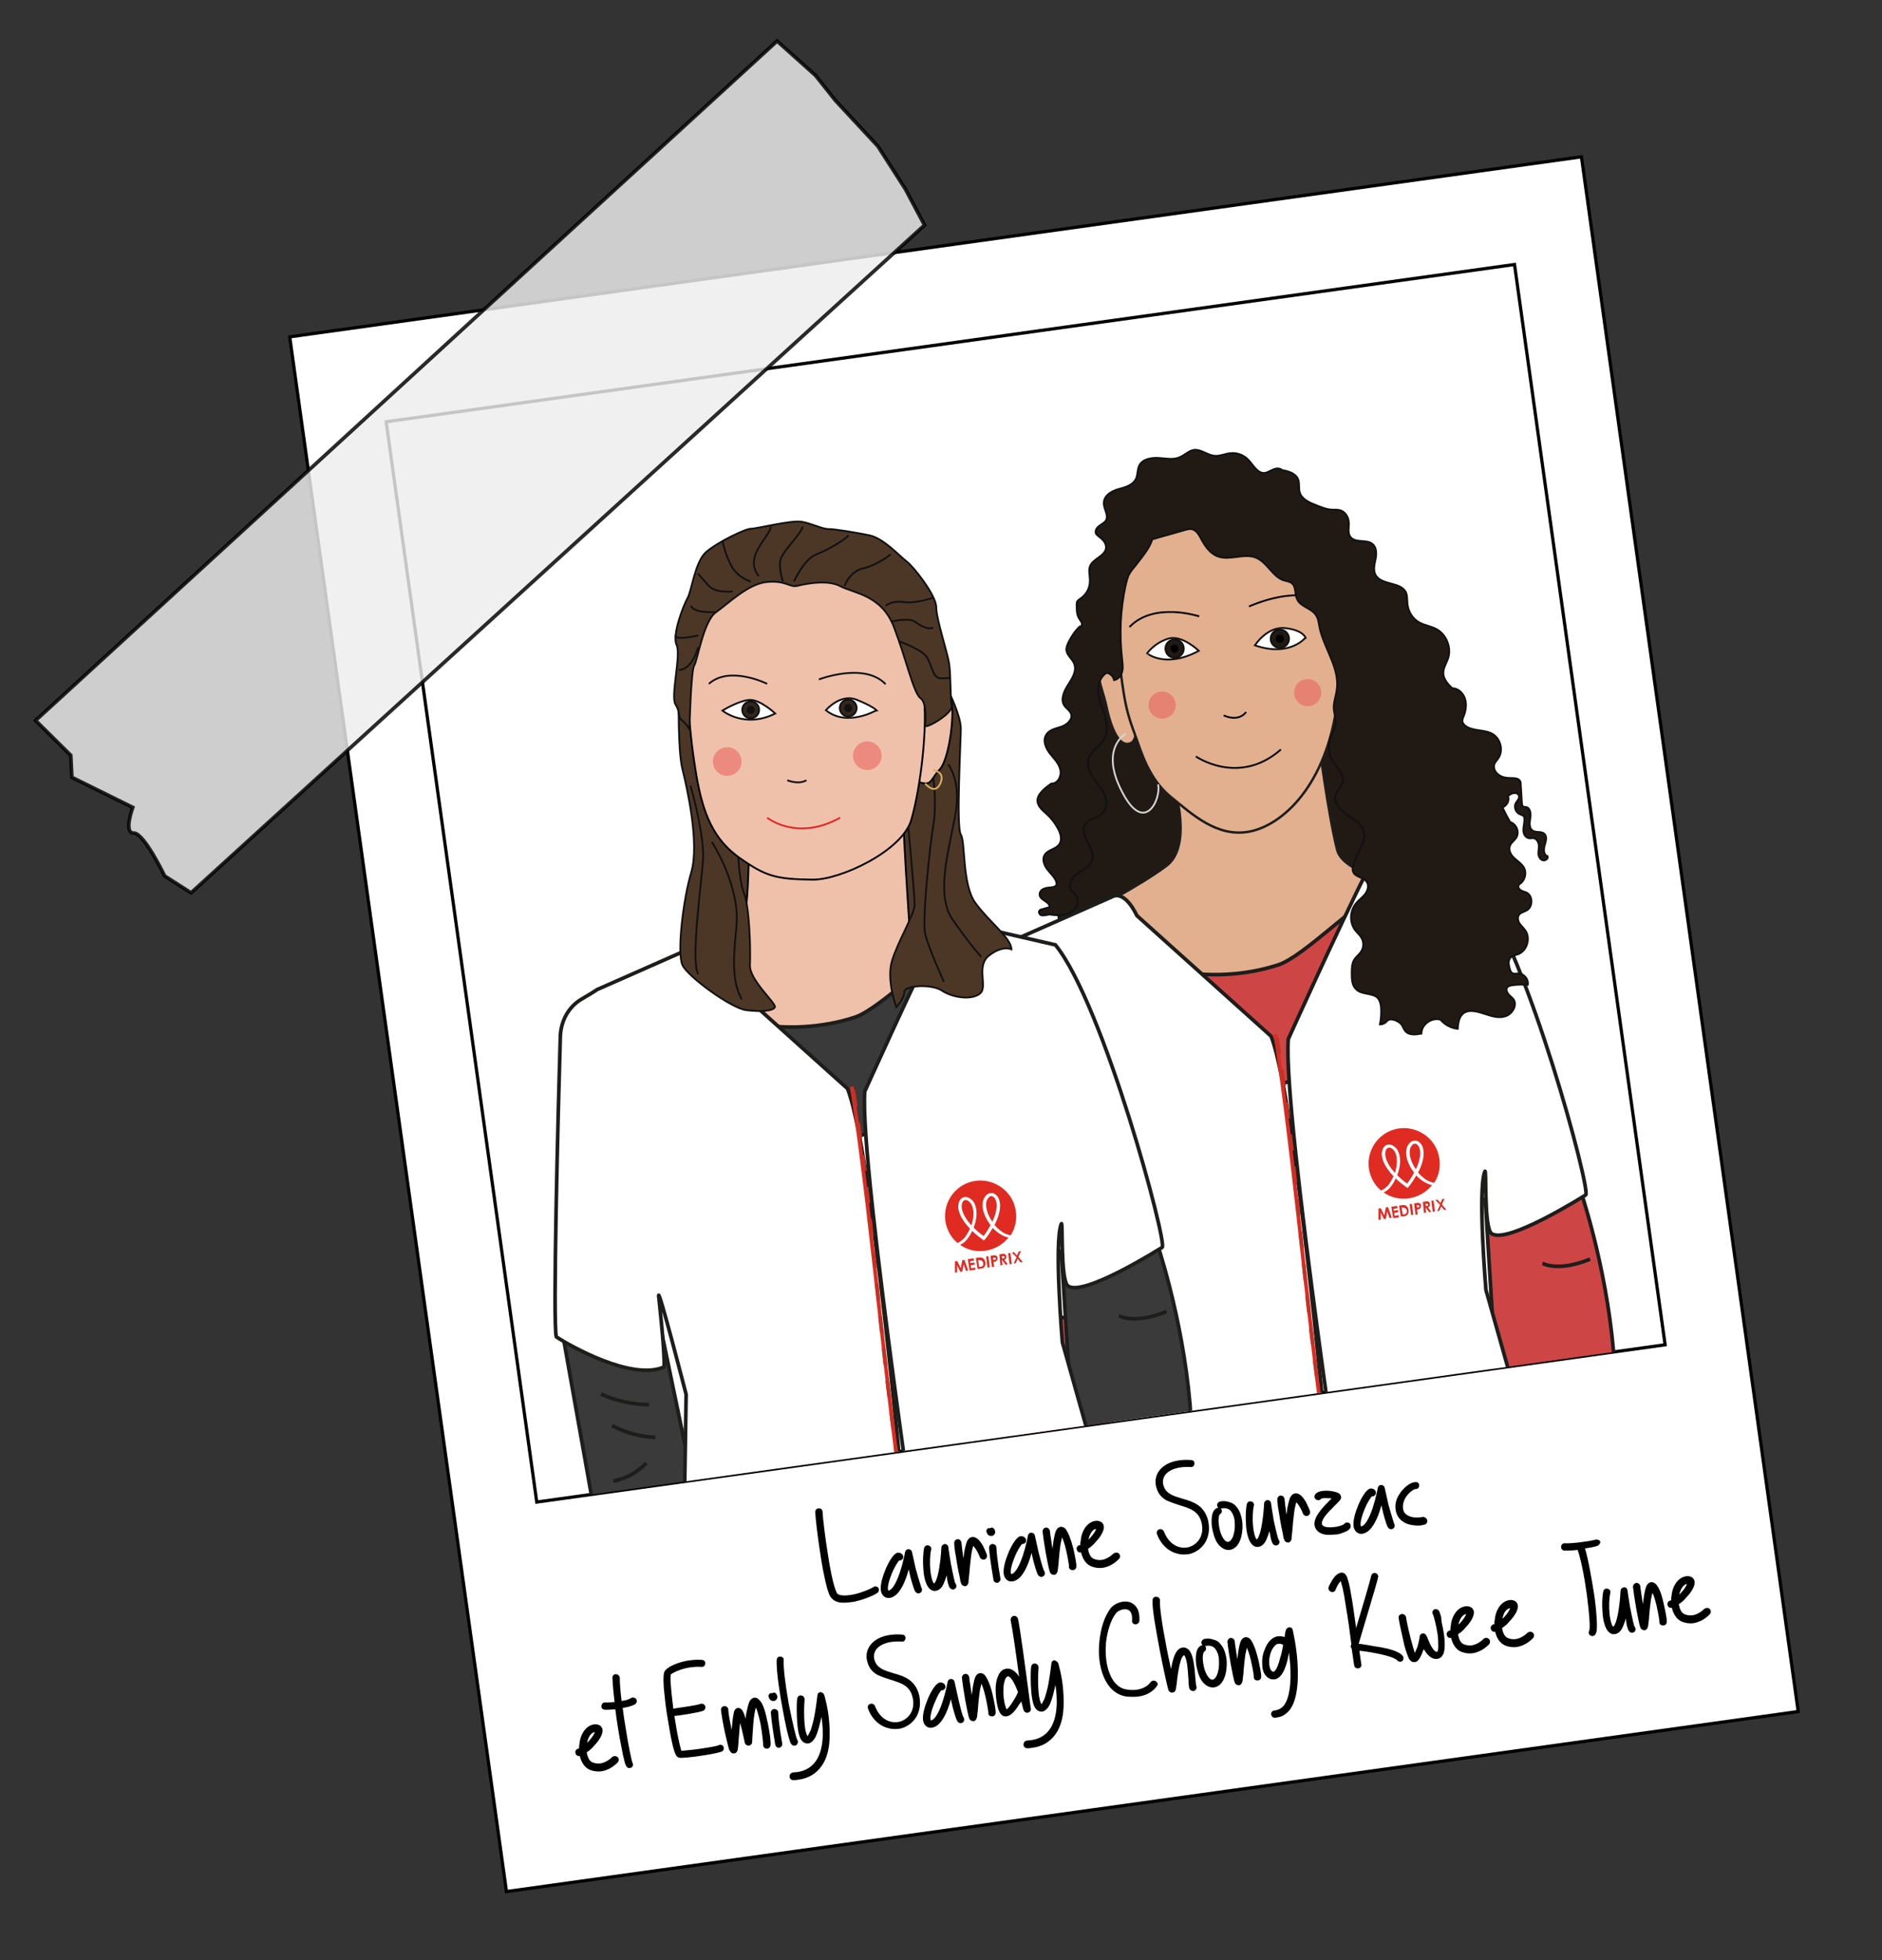<?xml version="1.0" encoding="utf-8"?>
<!-- Generator: Adobe Illustrator 27.4.1, SVG Export Plug-In . SVG Version: 6.00 Build 0)  -->
<svg version="1.1" id="Calque_1" xmlns="http://www.w3.org/2000/svg" xmlns:xlink="http://www.w3.org/1999/xlink" x="0px" y="0px"
	 viewBox="0 0 513.2 534.6" style="enable-background:new 0 0 513.2 534.6;" xml:space="preserve">
<rect x="0" y="0" width="513.2" height="534.6" fill="#333333" stroke="none"/>
<style type="text/css">
	.st0{fill:#FFFFFF;stroke:#000000;stroke-width:0.88;stroke-miterlimit:9.994;}
	.st1{fill:none;stroke:#000000;stroke-width:0.88;stroke-miterlimit:9.994;}
	.st2{opacity:0.83;fill:#EDEDED;stroke:#000000;stroke-miterlimit:10;enable-background:new    ;}
	.st3{clip-path:url(#SVGID_00000058574303549787296480000006613186856685482116_);}
	.st4{fill:#211914;stroke:#111111;stroke-width:0.495;stroke-miterlimit:10;}
	.st5{fill:#E2B08F;stroke:#1D1D1B;stroke-width:0.66;stroke-miterlimit:10;}
	.st6{fill:none;stroke:#000000;stroke-width:0.495;stroke-miterlimit:10;}
	.st7{fill:#FFFFFF;stroke:#111111;stroke-width:0.495;stroke-miterlimit:10;}
	.st8{opacity:0.49;fill:#EA5353;}
	.st9{fill:none;stroke:#D4D4D4;stroke-width:0.495;stroke-miterlimit:10;}
	.st10{fill:#CE4545;stroke:#1D1D1B;stroke-miterlimit:10;}
	.st11{fill:none;stroke:#1D1E1C;stroke-miterlimit:10;}
	.st12{fill:#FFFFFF;stroke:#1D1E1C;stroke-miterlimit:10;}
	.st13{fill:none;stroke:#DE2B22;stroke-miterlimit:10;}
	.st14{fill:none;stroke:#C53124;stroke-miterlimit:10;stroke-dasharray:4.43,4.43,4.43,4.43,4.43,4.43;}
	.st15{fill:#E02B23;}
	.st16{fill:#4C3727;stroke:#111111;stroke-width:0.495;stroke-miterlimit:10;}
	.st17{fill:#EFC1AB;stroke:#000000;stroke-width:0.495;stroke-miterlimit:10;}
	.st18{fill:#3A3A3A;stroke:#1D1D1B;stroke-miterlimit:10;}
	.st19{fill:none;stroke:#111111;stroke-width:0.495;stroke-miterlimit:10;}
	.st20{fill:none;stroke:#E52828;stroke-width:0.495;stroke-miterlimit:10;}
	.st21{fill:#33271D;stroke:#111111;stroke-width:0.495;stroke-miterlimit:10;}
	.st22{fill:#111111;}
	.st23{fill:none;stroke:#D8AD60;stroke-width:0.495;stroke-miterlimit:10;}
</style>
<g id="Calque_1_00000116952112499906695690000014392743363189397176_">
	<g id="Calque_1_00000119812292586885982340000008570972663855308220_">
		<g id="Calque_1_00000106864647079323946240000016504184131957036975_">
			<g id="Calque_1_00000158722402119410528250000002647513604924835225_">
				<g id="Calque_1_00000147200950260710150510000000117183739109575830_">
					<g id="Calque_1_00000098934418046611181770000017694039436426270872_">
						<g>
							
								<rect x="106.9" y="65.3" transform="matrix(0.99 -0.138 0.138 0.99 -35.839 41.976)" class="st0" width="355.8" height="428.3"/>
							
								<rect x="124.4" y="92.2" transform="matrix(0.99 -0.138 0.138 0.99 -30.581 40.918)" class="st1" width="310.8" height="297.6"/>
						</g>
						<path class="st2" d="M252.1,61.4l-200,182.1l-7.2-4.6c0,0-5.6-11.7-8.4-11.7c-2.9,0.1-0.3-7-0.3-7L19.6,212l-0.3-6l-9.6-9.5
							L211.9,11.2l10.5,9.4l5.4,6.8l11.6,12.5l7.5,11.7L252.1,61.4z"/>
					</g>
				</g>
			</g>
		</g>
	</g>
</g>
<g>
	<defs>
		
			<rect id="SVGID_1_" x="124.4" y="92.2" transform="matrix(0.99 -0.138 0.138 0.99 -30.581 40.918)" width="310.8" height="297.6"/>
	</defs>
	<clipPath id="SVGID_00000048473701439415917230000008264399113339560617_">
		<use xlink:href="#SVGID_1_"  style="overflow:visible;"/>
	</clipPath>
	<g style="clip-path:url(#SVGID_00000048473701439415917230000008264399113339560617_);">
		<g>
			<path class="st4" d="M289,257c0.5,0.6,0.9,1.2,1.4,1.8c5.4,6.8,13.2,11.9,21.7,14.2c15.8,4.4,32.7,5.2,48.9,2.1
				c2.4-0.4,4.7-1,6.9-2c2.4-1.1,4.5-2.8,6.6-4.5c6.7-5.4,13.7-11.1,17-19c3.3-7.7,2.7-16.5,0.6-24.5c-2.1-8-5.8-15.6-8.7-23.4
				c-3.6-9.7-6-19.9-10.5-29.2c-4.6-9.3-11.8-17.9-21.7-21c-4.9-1.6-10.1-1.7-15.2-1.4c-5,0.3-10.1,1.1-14.7,3.1
				c-9.6,4.1-16.5,13.4-18.6,23.6c-0.5,2.4-4.3,2.4-5.1,4.7c-0.6,1.7-1.5,5.4-1.7,7.1c-0.3,2.3,2.5,4.4,2.2,6.7
				c-0.3,1.8-0.5,3.6-0.5,5.3c0,2.6-2.9,5.1-2.8,7.7c0.5,7.9,1.8,15.8-0.4,23.3c-0.7,2.4-1.4,4.8-2.7,6.9c-1.3,2-3.2,3.9-3.5,6.3
				c-0.2,1.4,0.2,2.8,0.3,4.2C288.7,251.3,289.5,255.1,289,257z"/>
			<path class="st5" d="M320.1,214.2c0,0,5.3,16.6-2.1,22c-7.4,5.5-20.6,12.3-20.6,12.3s14.9,39.7,59.2,30S401,244,401,244
				s-33.9-2.4-36.4-12.3c-2.5-9.9-5.1-30.4-5.1-30.4L320.1,214.2z"/>
			<path class="st5" d="M307.7,184.8c0,0-6.6-9.8-8.1-6.2c-1.5,3.7,1.3,10.2,2,13.6s2.8,12.1,6.7,10.5
				C312.2,201.1,307.7,184.8,307.7,184.8z"/>
			<path class="st5" d="M327.7,140.4c0,0-12.2,0.6-18.7,11.3c-6.6,10.7-3.5,31.5-2.6,37.2c0.9,5.7,2,8.4,3.4,12.3s3.5,11.2,9.3,16
				c5.8,4.7,12.7,11.3,21.6,9.6s20.9-12.4,23.9-34.9C367.6,169.5,359.1,135.3,327.7,140.4z"/>
			<path class="st6" d="M340.6,165.4c0,0,14.1-6.5,20.6-0.5"/>
			<path class="st6" d="M327,168.1c0,0-12.3-4.1-19,2.9"/>
			<path class="st6" d="M333.7,195.1c0,0,3.8,2,6.1-0.9"/>
			<path class="st6" d="M326.1,206.3c0,0,11.7,8.2,23.2-1.9"/>
			<path class="st7" d="M342.2,176c0,0,3.3-5.2,8.2-4.7s5.6,2.6,5.6,2.6S351.7,179.3,342.2,176z"/>
			<path class="st7" d="M326.9,177.5c0,0-4.6-4.5-8.4-3.3c-3.8,1.2-5.7,4-5.7,4S317.8,182.4,326.9,177.5z"/>
			<circle class="st8" cx="316.9" cy="192.3" r="3.7"/>
			<circle class="st8" cx="356.6" cy="188.9" r="3.7"/>
			<path class="st9" d="M307,200.1c0,0-7.3,3.9-1,15.9c6.2,12,10.7,1.7,9.8-2.1"/>
			<circle class="st4" cx="349" cy="174.2" r="2.5"/>
			<circle cx="349" cy="174.2" r="1.1"/>
			<circle class="st4" cx="320.3" cy="176.9" r="2.5"/>
			<circle cx="320.3" cy="176.9" r="1.1"/>
		</g>
		<g id="Aubéline_00000023968845219798245110000017059864769833234094_">
			<path class="st10" d="M430.7,323.8c0,0,7.2,20.6,9.3,44.9c2.1,24.3-31.3,18.4-31.3,18.4L405,327L430.7,323.8z"/>
			<polygon class="st10" points="268.1,345.4 280.1,412.2 307.8,406.3 295.8,348.5 			"/>
			<path class="st11" d="M292.2,274.7c-0.9,6.1-2.3,10.6-0.5,16.4c0.7,2.2,1.7,4.1,2.5,6.3c1.4,3.7,2.2,7.7,1.8,11.7"/>
			<path class="st11" d="M420.6,344.6c0.5,0.1,4.4,2.3,13-1.2"/>
			<path class="st11" d="M279.4,365.9c4.1,1.9,8.6,2.8,13.1,2.9"/>
			<path class="st11" d="M282.4,374.5c3.6,1.9,7.7,3.1,11.8,3.2"/>
			<path class="st11" d="M291.7,384.6c-2.3,2.5-5.5,4.3-8.9,4.9c0.4,0,0.9-0.1,1.3-0.1"/>
			<path class="st11" d="M285.6,399.9c3.1-1.4,6.1-2.7,9.2-4.1"/>
			<g>
				<path class="st10" d="M391.1,322.5c-0.5-0.1-1.4-0.3-2.3-0.9c-0.7-0.5-1.4-1.1-2.1-1.9c1.8-3.5,1.8-6,1-7.5
					c-0.5-0.8-1.2-1.3-2-1.2c-0.9,0.1-1.7,0.8-2.1,2l0,0c-0.6,2.2,0.5,4.8,2,6.7c-0.5,0.9-1.1,1.9-1.9,3c-1.1-0.8-1.9-1.5-2.7-2.3
					c0.9-2.3,1.2-5.1,0-7l0,0c-0.8-1-1.7-1.5-2.6-1.3c-0.8,0.2-1.3,0.8-1.5,1.7c-0.3,1.6,0.4,4.1,3.1,6.9c-0.4,0.9-0.9,1.7-1.4,2.4
					c-0.7,0.8-1.5,1.3-2,1.5c0.2,0.2,0.5,0.4,0.8,0.6c0.6-0.3,1.2-0.8,1.9-1.5c0.5-0.6,1-1.4,1.4-2.3c0.8,0.8,1.8,1.6,2.9,2.4
					l0.3,0.2l0.3-0.3c0.8-1.1,1.5-2.1,2.1-3.1c0.7,0.7,1.4,1.3,2,1.8c0.8,0.5,1.6,0.8,2.2,0.9C390.7,323,390.9,322.8,391.1,322.5
					 M380.3,319.8c-2.2-2.4-2.9-4.5-2.6-5.8c0.1-0.6,0.4-1,0.8-1.1c0,0,0,0,0.1,0c0.5-0.1,1.1,0.3,1.6,1
					C381.2,315.5,381,317.8,380.3,319.8 M384.4,313.4c0.3-0.9,0.8-1.4,1.3-1.4c0.4,0,0.8,0.2,1.1,0.8c0.6,1.1,0.6,3.3-0.8,6.3
					C384.8,317.2,384,315.1,384.4,313.4 M302.3,248.4c1.9,17.4,28.8,20.6,46.4,14.7c6.9-2.3,22.2-18,29-20.8
					c5.8-3,0.3,11.7-0.9,17.8c-2.4,23.6-28.2,49.5-49.5,28c-11.6-9.6-24.8-19.5-30.1-34.1c-3.9-9.4-2.3,0.1-3.9,1.3L302.3,248.4z"/>
				<path class="st12" d="M351.3,283.4c0,0,13.5-30,22-46.9l30,6.9c13.1,16.1,30.7,81.7,29.1,82.5c0,0-21.6,13.7-25.7,10.5
					c-2.1-1.7-1.3-18.3-1.8-16.9c-2,5,0.3,32.3,0.3,32.3s11.9,42.3,16,56.4c0.3,1.1,2.6,24.4,2,25.2c-4.3,4.9-18.4,12.6-46.2,23
					c-2.5,0.9-4.9-37.3-7.1-36.3c-0.7,0.3-2.9-0.5-2.7,0.3C368.8,428.4,349.7,304.1,351.3,283.4z"/>
				<path class="st12" d="M346.6,282.6L310,249.7c0,0-3.2-7.3-7-5l-24.7,10.9c-0.7,0.5-2.5,1.6-4.4,2.7c-3.4,2.1-5.4,5.8-5.6,9.9
					c-0.6,20-2.1,78.7-1.1,82.1c3.6,2.4,20.7,12.1,29.4,8.2c0.2-4.4-1.5-19.4-1.5-19.4c-0.1-2.6,7.5,26.9,7.5,26.9l-1.1,69.9
					c0.1,10.8,63.7,22.6,63.7,22.6s-3.1-38.8-0.7-38.5c0.7,0.1-0.3,0.9-0.3,0.9S354.3,302,346.6,282.6z"/>
				<path class="st13" d="M347.8,282.1c6.8,46.4,8.7,82.1,17.6,138.6"/>
				<path class="st14" d="M348.2,283.1c6.9,44,5.3,60.5,17.4,137.8"/>
				<path class="st12" d="M371.8,393c14,0,21.2,0,35.2,0"/>
				<path class="st12" d="M345.8,396.5c-8.9,2.6-23.8,7.1-32.7,9.6"/>
				<g>
					<g>
						<path class="st15" d="M375.9,329.6l0.6-0.1l1,2l0.4-2.2l0.6-0.1l1,2.9l-0.6,0.1l-0.6-1.8l-0.4,2l-0.5,0.1l-0.9-1.8l0,1.9
							l-0.6,0.1L375.9,329.6z"/>
						<path class="st15" d="M379.4,329.1l1.6-0.2l0.1,0.6l-1.1,0.2l0.1,0.5l1.1-0.2l0.1,0.6l-1.1,0.2l0.1,0.8l1.1-0.2l0.1,0.6
							l-1.6,0.2L379.4,329.1z"/>
						<path class="st15" d="M381.5,328.8l0.7-0.1c0.5-0.1,0.9-0.1,1.3,0.2c0.3,0.2,0.5,0.6,0.6,1.1c0.1,0.5-0.1,1-0.3,1.3
							c-0.3,0.3-0.7,0.4-1.1,0.4l-0.7,0.1L381.5,328.8z M382.2,329.3l0.3,1.9l0.3,0c0.3,0,0.5-0.1,0.7-0.3c0.1-0.2,0.2-0.4,0.1-0.7
							c-0.1-0.6-0.5-0.9-1.1-0.8L382.2,329.3z"/>
						<path class="st15" d="M384.4,328.4l0.6-0.1l0.4,3l-0.6,0.1L384.4,328.4z"/>
						<path class="st15" d="M385.6,328.2l0.7-0.1c0.4-0.1,0.7,0,0.9,0.1c0.2,0.1,0.3,0.3,0.3,0.6c0,0.3,0,0.6-0.3,0.8
							c-0.2,0.2-0.5,0.2-0.8,0.3l0.2,1.3l-0.6,0.1L385.6,328.2z M386.4,329.3l0.3,0c0.3,0,0.4-0.2,0.3-0.4c0-0.2-0.2-0.3-0.5-0.2
							l-0.2,0L386.4,329.3z"/>
						<path class="st15" d="M388,327.8l0.7-0.1c0.4-0.1,0.7-0.1,0.9,0.1c0.2,0.1,0.3,0.3,0.3,0.6c0.1,0.4-0.1,0.7-0.5,0.9l0.9,1.2
							l-0.6,0.1l-0.9-1.2l-0.1,0l0.2,1.3l-0.6,0.1L388,327.8z M388.8,328.9l0.3,0c0.3,0,0.4-0.2,0.3-0.4c0-0.2-0.2-0.3-0.5-0.2
							l-0.2,0L388.8,328.9z"/>
						<path class="st15" d="M390.3,327.5l0.6-0.1l0.4,3l-0.6,0.1L390.3,327.5z"/>
						<path class="st15" d="M391.4,327.3l0.6-0.1l0.8,0.9l0.5-1.1l0.6-0.1l-0.7,1.6l1.2,1.4l-0.6,0.1l-0.8-1l-0.5,1.2l-0.6,0.1
							l0.8-1.7L391.4,327.3z"/>
					</g>
					<g>
						<path class="st15" d="M386.9,312.7c-0.3-0.5-0.7-0.8-1.1-0.8c-0.5,0-1,0.6-1.3,1.4c-0.4,1.7,0.4,3.9,1.6,5.6
							C387.5,316,387.5,313.8,386.9,312.7"/>
						<path class="st15" d="M386.2,320.6c-0.6,1-1.2,2-2.1,3.1l-0.3,0.3l-0.3-0.2c-1.1-0.8-2.1-1.6-2.9-2.4
							c-0.4,0.9-0.9,1.7-1.4,2.3c-0.6,0.8-1.3,1.2-1.9,1.5c2,1.4,4.4,2,7,1.6c2.5-0.4,4.7-1.7,6.2-3.6c-0.6-0.1-1.4-0.4-2.2-0.9
							C387.6,321.9,386.9,321.3,386.2,320.6"/>
						<path class="st15" d="M380.3,314c-0.5-0.7-1.1-1.1-1.6-1c0,0,0,0-0.1,0c-0.4,0.1-0.7,0.5-0.8,1.1c-0.3,1.3,0.4,3.4,2.6,5.8
							C381,317.8,381.2,315.5,380.3,314"/>
						<path class="st15" d="M380,320.8c-2.7-2.8-3.5-5.3-3.1-6.9c0.2-0.9,0.8-1.6,1.5-1.7c0.9-0.2,1.8,0.3,2.6,1.3l0,0
							c1.2,2,0.9,4.7,0,7c0.7,0.7,1.6,1.5,2.7,2.3c0.8-1,1.4-2,1.9-3c-1.5-2-2.6-4.5-2-6.7l0,0c0.4-1.2,1.2-2,2.1-2
							c0.8-0.1,1.5,0.4,2,1.2c0.8,1.4,0.8,4-1,7.5c0.6,0.7,1.4,1.4,2.1,1.9c0.9,0.6,1.8,0.8,2.3,0.9c1.4-2.2,1.9-4.8,1.2-7.6
							c-1.1-4.6-5.6-7.7-10.3-7.3c-5.6,0.5-9.5,5.6-8.7,11.1c0.4,2.4,1.6,4.5,3.3,5.9c0.5-0.2,1.3-0.7,2-1.5
							C379.1,322.5,379.6,321.7,380,320.8"/>
					</g>
				</g>
			</g>
		</g>
		<path class="st4" d="M286.2,249.4c1.9,0.3,4,0.4,5.7-0.5s2.6-3.4,1.4-4.9c-0.4-0.4-0.8-0.8-1.2-1.2c-1-1.6,0.3-3.6,1.9-4.7
			s3.5-2,3.9-3.8c0.4-1.7-0.6-3.3-1.4-4.8c-0.8-1.5-1.5-3.5-0.5-4.9c1-1.4,3.3-1.4,4.6-2.7c1.4-1.3,1.3-3.5,0.6-5.2
			c-0.8-1.7-2.1-3-3.1-4.6s-1.8-3.4-1.3-5.2c0.7-2.3,3.3-3.4,4.4-5.5c1-1.9,0.7-4.2,0.1-6.2c-0.6-2-1.6-4-1.8-6.1s0.4-4.5,2.3-5.6
			c1,0.2,1.8,1,2,2c1.1-0.2,1.9-1.2,2.2-2.3c0.3-1.1,0.1-2.2,0-3.3c-0.8-6.8-0.5-13.8,1-20.5c0.2-0.8,0.4-1.6,0.7-2.4
			c0.6-1.2,1.5-2.2,2.3-3.2c1.5-2,3.5-4.3,4.2-6.7c3-0.9,6.1-1.7,9.1-2.6c0.5-0.1,1-0.3,1.6-0.2c1.3,0.2,2,1.5,2.6,2.6
			c1.1,2.1,2.5,4.1,4.7,4.9c3.3,1.1,7.1-1,10.3,0.3c3.1,1.3,4.5,5.2,7.6,6.2c0.8,0.2,1.6,0.3,2.2,0.8c1.2,1,0.7,2.9,1.4,4.3
			c0.9,2.1,3.8,2.4,5.1,4.3c0.7,1,0.8,2.2,1,3.3c1.2,5.9,5.7,11.3,4.7,17.3c-0.2,1.5-0.8,3-0.8,4.6c0,1.6,0.7,3.1,0.5,4.7
			c-0.2,1.4-1.1,2.6-1.5,4c-0.6,1.9-0.4,4,0.6,5.7c1.1,2,3.4,3.8,2.8,6.1c-0.3,1.3-1.5,2.2-1.9,3.4c-0.6,2.1,1.3,4.2,3.1,5.4
			c1.9,1.2,4.1,2.4,4.6,4.6c0.4,1.6-0.3,3.2-1,4.7c-0.6,1.3-1.4,3-1.8,4.4c-0.2,0.6-0.4,1.3-0.1,1.9c0.5,1.4,2.7,1.4,3.6,2.6
			c0.8,1,0.4,2.5-0.4,3.5c-0.8,1-1.9,1.7-2.6,2.7c-1.6,2.1-1.6,5.3,0.1,7.3c0.5,0.6,1.1,1.1,1.5,1.8c0.7,1.1,0.7,2.5,0.1,3.6
			c-0.5,0.9-1.4,1.5-2,2.4c-0.7,1.1-0.7,2.6-0.7,3.9c0,1.5,0.1,3.3,1.3,4.3c1.6,1.5,4.5,0.8,5.9,2.4c0.5,0.7,0.7,1.5,0.8,2.4
			c0.1,1.6,0,3.2-0.3,4.7c0.7,0,1.4-0.3,1.9-0.9c0.8-1.1,3.3-0.1,4.1,1.1c0.3,0.5,0.5,1.1,0.9,1.6c1,1.2,2.8,1,4.4,0.7
			c0-2.5,2.8-4.5,5.2-3.8c1.2,1.4,2.9,2.3,4.7,2.5c0.1-1.5,0.3-3.1,1.4-4.1c1.6-1.4,4.1-0.6,6.2,0.1c1.8,0.6,3.8,1.2,5.6,0.5
			c1.8-0.7,3.1-3,2-4.6c-0.4-0.5-1-0.9-1.4-1.4c-0.4-0.5-0.7-1.3-0.3-1.8c0.3-0.4,0.9-0.5,1.4-0.6c1.4-0.2,2.8-0.2,4.2-0.1
			c0.3-1.5-1-3.1-2.6-3.1c-0.5,0-1.1,0.2-1.6-0.1c-0.4-0.2-0.6-0.8-0.7-1.2c-0.3-1-0.5-2.1,0.1-2.9c0.5-0.7,1.5-0.8,2.3-1.1
			c2.3-1,3.2-4.1,2-6.2c-0.5-0.8-1.2-1.4-1.7-2.1s-0.7-1.8-0.1-2.5c0.5-0.6,1.4-0.7,2-1.1c1.8-1,1.7-4.1-0.1-4.9
			c-0.5-0.2-1-0.3-1.5-0.6c-0.5-0.3-0.8-0.8-0.6-1.3c0.1-0.3,0.4-0.5,0.6-0.6c1.2-1,1.6-2.9,0.9-4.2c-0.6-1.1-1.7-1.8-2.6-2.6
			s-1.7-2.1-1.3-3.3c0.3-1,1.3-1.5,1.8-2.4c0.9-1.5,0-3.7-1.7-4.2c-0.7-1.2-1.5-2.8-2.1-4c1.2-0.4,2-1.9,1.5-3.1
			c0.5-0.4,1-0.7,1.6-0.8c0.6-0.1,1.3,0.2,1.4,0.8c0.2,0.7-0.5,1.3-0.9,2c-0.5,1,0,2.4,1,2.9c0.4,0.2,0.9,0.3,1.2,0.6
			c0.2,0.3,0.2,0.6,0.2,0.9c0,1-0.3,1.9-0.3,2.9c0,1,0.5,2,1.5,2.2c0.5,0.1,0.9-0.1,1.4,0c0.7,0.2,1.2,1,1.3,1.8
			c0.1,0.8-0.1,1.5-0.1,2.3c0,0.8,0.4,1.6,1.1,1.9c0.7,0.3,1.7-0.4,1.4-1.1c-1.1-0.3-1.1-1.8-0.8-2.9s0.8-2.4-0.1-3.2
			c-0.8-0.8-2.3-0.2-3.2-0.9c-1-0.7-0.8-2.2-0.6-3.4s0-2.8-1.2-3c-0.2,0-0.5,0-0.7-0.1c-0.3-0.2-0.4-0.6-0.4-1
			c-0.1-1.6-0.2-3.3-0.3-4.9c0-0.4,0-0.8-0.2-1.1c-0.4-0.7-1.4-0.8-2.3-0.8c-1.2,0-2.4-0.1-3.4-0.8c-1-0.6-1.7-1.9-1.3-3
			c0.2-0.6,0.7-1,1-1.5c1.5-2,0.8-5.2-1.3-6.6c-2.3-1.5-5.7-0.7-7.8-2.5c-0.3-0.3-0.5-0.6-0.6-0.9c-0.1-0.5,0.1-1.1,0.3-1.5
			c0.6-1.5,0.9-3.2,0.4-4.8c-0.5-1.6-1.9-2.9-3.5-2.9c-1-0.9-2.3-2.4-2.4-3.8c-0.2-1.5,0.8-2.9,1.3-4.4c0.9-2.8-0.4-6.3-3-7.8
			c-1.5-0.9-3.3-1.1-4.8-1.9c-1.9-1-3.1-3-3.3-5.1c-0.1-1,0-2.1-0.4-3.1c-1.4-3-6.7-1.9-8.3-4.8c-0.7-1.3-0.3-2.9,0-4.3
			c0.3-1.4,0.3-3.2-0.8-4.1c-1.6-1.4-4.6-0.2-6-1.9c-0.9-1.1-0.4-2.7-0.5-4.1c-0.1-1.5-1.1-3-2.6-3.3c-0.6-0.1-1.2-0.1-1.8-0.1
			c-1.6,0-3.2-0.7-4.7-1.3c-1.8-0.7-3.8-1.6-4.3-3.5c-0.3-1.1,0-2.3-0.4-3.4c-0.6-1.7-2.7-2.3-4.4-2.6c-0.6-0.6-1.8-0.5-2.5-0.1
			c-0.8,0.3-1.5,0.8-2.3,0.9c-2,0.1-3.1-2.3-4.5-3.7c-1.2-1.2-3-1.9-4.7-1.7c-1.5,0.1-3,0.9-4.5,0.7c-1.9-0.2-3.6-1.8-5.5-1.6
			c-1.4,0.2-2.5,1.4-3.9,2c-1.8,0.8-3.9,0.3-5.8,0.2c-2-0.1-4.3,0.3-5.2,2c-0.6,1.1-0.4,2.5-0.9,3.6c-0.8,1.8-2.9,2.4-4.8,2.9
			s-3.9,1.7-4,3.7c-0.1,1.7,1.4,3.4,0.6,4.8c-0.4,0.7-1.2,1-1.8,1.5c-0.7,0.5-1.2,1.2-1,2c0.1,0.4,0.5,0.6,0.8,0.9c1,0.7,2,1.7,2,3
			c-0.1,2.4-3.6,3-4.4,5.2c-0.4,1.2,0,2.4,0,3.7c0.1,2-0.9,3.9-2.5,5c-0.4,0.3-0.8,0.5-1,0.9c-0.1,0.3-0.1,0.6-0.1,0.9
			c0,1.4,0,2.8,0.8,3.9c0.2,0.3,0.5,0.7,0.6,1.1s-0.1,0.9-0.6,0.9c-1.2,1.1-2.4,2.9-3.1,4.4c-0.3,0.7-0.6,1.4-0.5,2.1
			c0.2,1.4,1.6,2.3,2.1,3.6c0.8,1.9-0.5,4-1.6,5.7c-1.1,1.7-2.2,4-1.1,5.7c0.6,0.9,1.6,1.4,1.9,2.4c0.4,1.5-1.2,2.9-2.7,3.4
			c-1.5,0.5-3.3,0.8-4.1,2.2c-1,1.5-0.2,3.5,0.9,5c1.1,1.4,2.5,2.7,2.9,4.4c0.5,1.7-0.6,4-2.4,3.9c-1.6,1.1-4,2.9-3.8,4.9
			c0.2,1.5,1.5,2.5,2.6,3.5c1.2,1.1,2.2,2.4,3,3.9c0.7,1.3,1.2,2.9,0.4,4.2c-0.9,1.4-3.1,1.5-4,2.9c-0.8,1.2-0.2,2.8,0.6,3.9
			c0.8,1.1,2,2.1,2.5,3.4c0.1,0.4,0.2,0.8,0,1.1c-0.2,0.2-0.4,0.3-0.7,0.4c-0.8,0.2-1.6,0.1-2.4,0.4c-0.8,0.2-1.5,0.9-1.4,1.8
			c0.2,1.5,2.8,1.8,2.7,3.3c-0.7,0.2-1.4,0.4-2.1,0.6c-0.2,0.1-0.5,0.1-0.6,0.3c-0.4,0.4-0.1,1.1,0.4,1.3S285.6,249.5,286.2,249.4z"
			/>
	</g>
	<g style="clip-path:url(#SVGID_00000048473701439415917230000008264399113339560617_);">
		<polygon class="st16" points="195.1,219.1 193.2,262.4 259.1,256.4 252.3,197.9 		"/>
		<path class="st17" d="M204.2,228c0,0,0.3,21-2.3,27.6c-2.6,6.6-14.2,4.2-14.2,4.2s0.3,32.5,28.8,32.9
			c28.5,0.3,45.2-28.1,45.2-28.1L248,252.6c0,0-2-28.4-1.8-36C246.4,209.1,204.2,228,204.2,228z"/>
		<g id="Aubéline_00000126301605576239250110000015918939228277423287_">
			<path class="st18" d="M315.2,338.1c0,0,7.2,20.6,9.3,44.9c2.1,24.3-31.3,18.4-31.3,18.4l-3.8-60.1L315.2,338.1z"/>
			<polygon class="st18" points="152.7,359.7 164.6,426.5 192.3,420.6 180.3,362.8 			"/>
			<path class="st11" d="M176.7,289c-0.9,6.1-2.3,10.6-0.5,16.4c0.7,2.2,1.7,4.1,2.5,6.3c1.4,3.7,2.2,7.7,1.8,11.7"/>
			<path class="st11" d="M305.1,358.9c0.5,0.1,4.4,2.3,13-1.2"/>
			<path class="st11" d="M163.9,380.2c4.1,1.9,8.6,2.8,13.1,2.9"/>
			<path class="st11" d="M166.9,388.8c3.6,1.9,7.7,3.1,11.8,3.2"/>
			<path class="st11" d="M176.2,399c-2.3,2.5-5.5,4.3-8.9,4.9c0.4,0,0.9-0.1,1.3-0.1"/>
			<path class="st11" d="M170.1,414.2c3.1-1.4,6.1-2.7,9.2-4.1"/>
			<g>
				<path class="st18" d="M275.6,336.8c-0.5-0.1-1.4-0.3-2.3-0.9c-0.7-0.5-1.4-1.1-2.1-1.9c1.8-3.5,1.8-6,1-7.5
					c-0.5-0.8-1.2-1.3-2-1.2c-0.9,0.1-1.7,0.8-2.1,2l0,0c-0.6,2.2,0.5,4.8,2,6.7c-0.5,0.9-1.1,1.9-1.9,3c-1.1-0.8-1.9-1.5-2.7-2.3
					c0.9-2.3,1.2-5.1,0-7l0,0c-0.8-1-1.7-1.5-2.6-1.3c-0.8,0.2-1.3,0.8-1.5,1.7c-0.3,1.6,0.4,4.1,3.1,6.9c-0.4,0.9-0.9,1.7-1.4,2.4
					c-0.7,0.8-1.5,1.3-2,1.5c0.2,0.2,0.5,0.4,0.8,0.6c0.6-0.3,1.2-0.8,1.9-1.5c0.5-0.6,1-1.4,1.4-2.3c0.8,0.8,1.8,1.6,2.9,2.4
					l0.3,0.2l0.3-0.3c0.8-1.1,1.5-2.1,2.1-3.1c0.7,0.7,1.4,1.3,2,1.8c0.8,0.5,1.6,0.8,2.2,0.9C275.2,337.3,275.4,337.1,275.6,336.8
					 M264.9,334.2c-2.2-2.4-2.9-4.5-2.6-5.8c0.1-0.6,0.4-1,0.8-1.1c0,0,0,0,0.1,0c0.5-0.1,1.1,0.3,1.6,1
					C265.7,329.8,265.6,332.1,264.9,334.2 M268.9,327.7c0.3-0.9,0.8-1.4,1.3-1.4c0.4,0,0.8,0.2,1.1,0.8c0.6,1.1,0.6,3.3-0.8,6.3
					C269.3,331.5,268.5,329.4,268.9,327.7 M186.8,262.7c1.9,17.4,28.8,20.6,46.4,14.7c6.9-2.3,22.2-18,29-20.8
					c5.8-3,0.3,11.7-0.9,17.8c-2.4,23.6-28.2,49.5-49.5,28c-11.6-9.6-24.8-19.5-30.1-34.1c-3.9-9.4-2.3,0.1-3.9,1.3L186.8,262.7z"/>
				<path class="st12" d="M235.8,297.7c0,0,13.5-30,22-46.9l30,6.9c13.1,16.1,30.7,81.7,29.1,82.5c0,0-21.6,13.7-25.7,10.5
					c-2.1-1.7-1.3-18.3-1.8-16.9c-2,5,0.3,32.3,0.3,32.3s11.9,42.3,16,56.4c0.3,1.1,2.6,24.4,2,25.2c-4.3,4.9-18.4,12.6-46.2,23
					c-2.5,0.9-4.9-37.3-7.1-36.3c-0.7,0.3-2.9-0.5-2.7,0.3C253.3,442.7,234.3,318.4,235.8,297.7z"/>
				<path class="st12" d="M231.1,296.9L194.5,264c0,0-3.2-7.3-7-5l-24.7,10.9c-0.7,0.5-2.5,1.6-4.4,2.7c-3.4,2.1-5.4,5.8-5.6,9.9
					c-0.6,20-2.1,78.7-1.1,82.1c3.6,2.4,20.7,12.1,29.4,8.2c0.2-4.4-1.5-19.4-1.5-19.4c-0.1-2.6,7.5,26.9,7.5,26.9l-1.1,69.9
					c0.1,10.8,63.7,22.6,63.7,22.6s-3.1-38.8-0.7-38.5c0.7,0.1-0.3,0.9-0.3,0.9S238.8,316.3,231.1,296.9z"/>
				<path class="st13" d="M232.3,296.4c6.8,46.4,8.7,82.1,17.6,138.6"/>
				<path class="st14" d="M232.7,297.4c6.9,44,5.3,60.5,17.4,137.8"/>
				<path class="st12" d="M256.3,407.3c14,0,21.2,0,35.2,0"/>
				<path class="st12" d="M230.3,410.8c-8.9,2.6-23.8,7.1-32.7,9.6"/>
				<g>
					<g>
						<path class="st15" d="M260.4,344l0.6-0.1l1,2l0.4-2.2l0.6-0.1l1,2.9l-0.6,0.1l-0.6-1.8l-0.4,2l-0.5,0.1l-0.9-1.8l0,1.9
							l-0.6,0.1L260.4,344z"/>
						<path class="st15" d="M263.9,343.4l1.6-0.2l0.1,0.6l-1.1,0.2l0.1,0.5l1.1-0.2l0.1,0.6l-1.1,0.2l0.1,0.8l1.1-0.2l0.1,0.6
							l-1.6,0.2L263.9,343.4z"/>
						<path class="st15" d="M266.1,343.1l0.7-0.1c0.5-0.1,0.9-0.1,1.3,0.2c0.3,0.2,0.5,0.6,0.6,1.1c0.1,0.5-0.1,1-0.3,1.3
							c-0.3,0.3-0.7,0.4-1.1,0.4l-0.7,0.1L266.1,343.1z M266.7,343.6l0.3,1.9l0.3,0c0.3,0,0.5-0.1,0.7-0.3c0.1-0.2,0.2-0.4,0.1-0.7
							c-0.1-0.6-0.5-0.9-1.1-0.8L266.7,343.6z"/>
						<path class="st15" d="M268.9,342.7l0.6-0.1l0.4,3l-0.6,0.1L268.9,342.7z"/>
						<path class="st15" d="M270.1,342.5l0.7-0.1c0.4-0.1,0.7,0,0.9,0.1c0.2,0.1,0.3,0.3,0.3,0.6c0,0.3,0,0.6-0.3,0.8
							c-0.2,0.2-0.5,0.2-0.8,0.3l0.2,1.3l-0.6,0.1L270.1,342.5z M270.9,343.6l0.3,0c0.3,0,0.4-0.2,0.3-0.4c0-0.2-0.2-0.3-0.5-0.2
							l-0.2,0L270.9,343.6z"/>
						<path class="st15" d="M272.5,342.1l0.7-0.1c0.4-0.1,0.7-0.1,0.9,0.1c0.2,0.1,0.3,0.3,0.3,0.6c0.1,0.4-0.1,0.7-0.5,0.9l0.9,1.2
							l-0.6,0.1l-0.9-1.2l-0.1,0l0.2,1.3l-0.6,0.1L272.5,342.1z M273.3,343.2l0.3,0c0.3,0,0.4-0.2,0.3-0.4c0-0.2-0.2-0.3-0.5-0.2
							l-0.2,0L273.3,343.2z"/>
						<path class="st15" d="M274.9,341.8l0.6-0.1l0.4,3l-0.6,0.1L274.9,341.8z"/>
						<path class="st15" d="M275.9,341.6l0.6-0.1l0.8,0.9l0.5-1.1l0.6-0.1l-0.7,1.6l1.2,1.4l-0.6,0.1l-0.8-1l-0.5,1.2l-0.6,0.1
							l0.8-1.7L275.9,341.6z"/>
					</g>
					<g>
						<path class="st15" d="M271.4,327c-0.3-0.5-0.7-0.8-1.1-0.8c-0.5,0-1,0.6-1.3,1.4c-0.4,1.7,0.4,3.9,1.6,5.6
							C272,330.3,272,328.1,271.4,327"/>
						<path class="st15" d="M270.7,334.9c-0.6,1-1.2,2-2.1,3.1l-0.3,0.3l-0.3-0.2c-1.1-0.8-2.1-1.6-2.9-2.4
							c-0.4,0.9-0.9,1.7-1.4,2.3c-0.6,0.8-1.3,1.2-1.9,1.5c2,1.4,4.4,2,7,1.6c2.5-0.4,4.7-1.7,6.2-3.6c-0.6-0.1-1.4-0.4-2.2-0.9
							C272.1,336.2,271.4,335.6,270.7,334.9"/>
						<path class="st15" d="M264.8,328.3c-0.5-0.7-1.1-1.1-1.6-1c0,0,0,0-0.1,0c-0.4,0.1-0.7,0.5-0.8,1.1c-0.3,1.3,0.4,3.4,2.6,5.8
							C265.6,332.1,265.7,329.8,264.8,328.3"/>
						<path class="st15" d="M264.5,335.1c-2.7-2.8-3.5-5.3-3.1-6.9c0.2-0.9,0.8-1.6,1.5-1.7c0.9-0.2,1.8,0.3,2.6,1.3l0,0
							c1.2,2,0.9,4.7,0,7c0.7,0.7,1.6,1.5,2.7,2.3c0.8-1,1.4-2,1.9-3c-1.5-2-2.6-4.5-2-6.7l0,0c0.4-1.2,1.2-2,2.1-2
							c0.8-0.1,1.5,0.4,2,1.2c0.8,1.4,0.8,4-1,7.5c0.6,0.7,1.4,1.4,2.1,1.9c0.9,0.6,1.8,0.8,2.3,0.9c1.4-2.2,1.9-4.8,1.2-7.6
							c-1.1-4.6-5.6-7.7-10.3-7.3c-5.6,0.5-9.5,5.6-8.7,11.1c0.4,2.4,1.6,4.5,3.3,5.9c0.5-0.2,1.3-0.7,2-1.5
							C263.6,336.8,264.1,336,264.5,335.1"/>
					</g>
				</g>
			</g>
		</g>
		<g>
			<path class="st16" d="M185.1,190.4c0,0-0.3,14.2,1,19.4s4.7,20.3,2.4,28.1s-3.9,22.1-2.4,25.3c1.5,3.2,13.3,11.8,17.4,12.3
				c4.1,0.5,7.3,0.2,7.8-0.8s-7-7.4-6.8-11.5c0.2-4-0.1-16.1-1.7-19.8c-1.5-3.7-1.8-15.6-1.8-15.6L185.1,190.4z"/>
			<path class="st19" d="M188.3,214.3c0,0,3.9,13.5,3.4,20.4s-3.4,27.5-1.3,31"/>
			<path class="st16" d="M194.1,229.6c0,0,7.9,12.1,6.7,23.3c-1.2,11.1-0.7,15.7,1.5,19.7"/>
			<path class="st16" d="M258.6,192v-3.6c0,0,3.4,6.7,3.4,10.3c0,3.6-1.3,26.9,0,28.9c1.3,2,0.3,13.7,4,18.7
				c3.7,5.1,9.8,9.6,9.8,12.6c0,0-2.4-1.2-6.1,1.7s-0.2,8.6-2.5,10.4c-2.4,1.9-7.6,1-10.3-0.8c-2.7-1.9-10.3-1.5-10.3,0.3
				s-2.2,4.2-2.2,4.2s-2.7-7.4-1.2-12.5c1.5-5.2,6.1-12.7,6.2-15.3c0.1-2.5-2.1-25.2-2.1-25.2L258.6,192z"/>
			<path class="st19" d="M258.5,208.4c0,0,3.4,4,2.2,12.5c-1.2,8.4-6,22.6-1,29.8c5,7.2,7.9,10.3,7.9,10.3"/>
			<path class="st16" d="M254.5,212.1c0,0,1,6.9,0,13s-3.1,26-2.2,29.7c0.9,3.7,5.1,13,5.1,13"/>
			<path class="st17" d="M250.9,193.6c0,0,6.9-6.4,8.3-3.2s-0.3,16.6-2.9,19.4s-2.2,4.6-5.4,3.6S250.9,193.6,250.9,193.6z"/>
			<path class="st17" d="M217,157.2c0,0-22.8-0.3-27.1,12.1c-4.3,12.4-1.5,33.5,0,42.2c1.8,10.4,4.6,17.4,11.8,22.5
				c7,4.9,9.7,5.8,19.9,5.9c7.6,0.1,24.5-7.9,26.9-16.3c2.5-8.6,4.6-25.5,3.3-34.4C250.6,180.5,244,151.4,217,157.2z"/>
			<path class="st19" d="M214.7,212.8c0,0,3,1.3,5.2,0"/>
			<path class="st20" d="M209.2,223c0,0,8.1,6.6,19.9,0"/>
			<path class="st19" d="M223.3,185.3c0,0,12.4-4.8,18.2,1.3"/>
			<path class="st19" d="M209.2,186.5c0,0-10.2-5.1-15.9,0"/>
			<path class="st7" d="M225.2,193.7c0,0,3.9-4.6,8.3-2.9c4.5,1.8,5.5,2.9,5.5,2.9S231,198.4,225.2,193.7z"/>
			<path class="st7" d="M211.4,194.6c0,0-4.2-4-7.2-3.7c-3,0.3-7.2,2.9-7.2,2.9S203,198.8,211.4,194.6z"/>
			<circle class="st8" cx="198.3" cy="207.7" r="3.9"/>
			<circle class="st8" cx="236.5" cy="206.1" r="3.9"/>
			<circle class="st21" cx="231.3" cy="193.1" r="2.3"/>
			<circle class="st22" cx="231.3" cy="193.1" r="1.1"/>
			<circle class="st21" cx="204.7" cy="193.6" r="2.3"/>
			<circle class="st22" cx="204.7" cy="193.6" r="1.1"/>
			<path class="st16" d="M217.3,159.8c0,0,7.7-2.1,11.7,0c4,2.1,11.4,2.4,14.8,11.3c3.4,8.9,5.3,17.9,7.2,19.3
				c1.9,1.4,1.3,6.5,1.3,7.5s7.6-3.3,7.2-5.4c-0.4-2.1-0.2-8.4-0.7-11.6c-0.5-3.2-3.5-12.1-3.5-15.3s-6.2-11.1-8.1-12.5
				s-6.1-6.2-10.1-7.1c-4-0.8-9.3-1.7-11.1-1.7s-4.6-1.5-7.4-2s-12.2,1.9-13.8,1.9s-9.2,3.7-12.3,6.4c-3,2.7-3.9,10.6-5,12.5
				c-1.1,1.9-4.3,10.1-3,12.8s-1.7,14-0.3,16.2s0.5,3.3,1.7,4.3c1.2,0.9,2.1,2.5,2.1,2.5s0.4-16.1,1.3-17.4s2.5-12.1,5.9-14.5
				c3.4-2.4,8.9-7.9,14.1-8.3C214.3,158.3,215.3,160.2,217.3,159.8z"/>
			<path class="st19" d="M216.5,158.6c0,0,2.7-6.1,6.1-7.4s8.2-4.3,8.8-5.2"/>
			<path class="st19" d="M213.5,158.6c0,0-1-2.9-0.8-5.4c0.2-2.5,5.7-7.4,6.2-9.6"/>
			<path class="st19" d="M230.3,159.8c0,0,1.4-4,5.1-4.8s7.5-3.8,7.5-3.8"/>
			<path class="st19" d="M207,157.1c0,0-1.9-1.5-1.3-4.8s4.5-7,4.5-8.7"/>
			<path class="st19" d="M241.5,165.2c0,0,1.8-1.5,5-1s8-1.2,8-1.2"/>
			<path class="st19" d="M204.7,158.6c0,0-3.7-1-5.5-4.7s-2.2-6.5-2.2-6.5"/>
			<path class="st19" d="M199.8,161.3c0,0-4.6,0.6-6.6-1.6c-2-2.2-2.9-3.3-2.9-3.3"/>
			<path class="st19" d="M243.1,169.5c0,0,4.7-1.1,6.3,0c1.6,1.1,3.4,2.3,5.1,1.7"/>
			<path class="st19" d="M245.1,174.9c0,0,5.3,1.8,7.2,3.8c1.9,2,1.8,6.4,4.3,6.3c2.5-0.1,2.5-0.1,2.5-0.1"/>
			<path class="st19" d="M195.1,166.9c0,0-5.8,0.5-6.7-1.7"/>
			<path class="st19" d="M190.4,173.3c0,0-6.4,1.5-6.2,0"/>
			<path class="st19" d="M190.4,176.5c0,0-1.6,6.2-5.3,6.2"/>
			<path class="st23" d="M254.5,210.1c0,0,3.4,0.3,1.9,3.6s-4.1,0-4.1,0"/>
		</g>
	</g>
</g>
<g>
	<path d="M239.5,433c0.3,0.4,0.2,1.1-0.2,1.4c-0.8,0.6-3.3,1.7-5.8,2.3c-0.6,0.2-1.2,0.2-1.7,0.3c-0.7,0.1-1.4,0.1-2,0.1
		c-1.4,0-2.4-0.5-3.1-1.3c-0.4-0.4-0.9-1.4-1.6-4.4c-0.4-1.8-0.9-4.2-1.3-6.9c-0.8-5-1.4-10.2-1.5-12.1c0-0.6,0.4-1,0.9-1
		c0.6-0.1,1.1,0.3,1.1,0.9c0.1,1.9,0.7,7,1.5,11.9c1.3,8.4,2.3,10.1,2.5,10.4c0.4,0.5,1.9,0.8,4.7,0.2c2.2-0.5,4.4-1.5,5.1-1.9
		C238.5,432.5,239.1,432.6,239.5,433z"/>
	<path d="M251.2,432.9c0.3,0.4,0.3,1,0,1.3c-0.3,0.4-1,0.5-1.4,0.1c-0.3-0.2-0.5-0.7-1-2.3c-0.3-0.9-0.6-2.1-0.9-3.5
		c0-0.2-0.1-0.3-0.1-0.5l-0.4,1.4c-1.3,4-2.9,6.1-4.8,6.4l-0.2,0c-1,0.1-1.8-0.6-2.1-1.6c-0.5-1.7,0.5-4.5,1.1-6
		c0.4-1,0.9-2,1.4-2.8c0.8-1.3,1.3-1.6,1.6-1.8c0.6-0.3,1.3-0.1,1.7,0.4c0.3,0.4,0.3,1.1-0.2,1.4c-0.2,0.2-0.5,0.2-0.7,0.2
		c-0.3,0.3-0.8,1-1.5,2.4c-0.7,1.5-1.3,3.1-1.5,4.3c-0.2,1,0,1.4,0,1.5l0,0c0.8,0,2-1.4,3.2-5c0.9-2.7,1.4-5.4,1.4-5.5
		c0.1-0.5,0.5-0.8,0.9-0.8c0.5,0,0.9,0.3,1,0.8c0,0,0.5,2.2,1,4.5C250.8,431.8,251.2,432.7,251.2,432.9z"/>
	<path d="M260.5,431.8c0.3,0.3,0.4,0.8,0.2,1.2c-0.2,0.3-0.4,0.4-0.7,0.5c-0.2,0-0.4,0-0.6-0.1c-0.5-0.3-0.8-0.9-1.1-2.5
		c0-0.4-0.1-0.8-0.2-1.3c-0.1,0.6-0.3,1.2-0.5,1.6c-0.5,1.5-1.2,2.3-2.1,2.6c-0.7,0.2-1.4,0.1-2-0.5c-1.1-1-1.6-3.4-1.7-5.2
		c-0.2-2.2-0.1-4.5,0.2-5.9c0.1-0.5,0.7-0.9,1.2-0.7c0.5,0.1,0.9,0.6,0.7,1.2c-0.3,1.3-0.4,3.6-0.2,5.6c0.1,1,0.3,2,0.5,2.6
		c0.2,0.7,0.5,0.9,0.5,1c0.1-0.1,0.9-0.7,1.5-4.8c0.4-2.5,0.5-5,0.5-5c0-0.5,0.4-0.9,0.9-1c0.5,0,1,0.4,1,0.9c0,0,0.3,2.2,0.7,4.5
		C260.1,430.6,260.4,431.6,260.5,431.8z"/>
	<path d="M269.1,424c0.2,0.5-0.1,1.1-0.6,1.3c-0.5,0.2-1.1-0.1-1.3-0.6c0,0-0.3-0.8-0.8-1.7c-0.4-0.7-0.8-1.2-1-1.4
		c-0.1,0.4-0.4,1.2-0.6,2.8c-0.2,1.6-0.4,3.6-0.5,5c-0.1,0.7-0.1,1.3-0.2,1.7l0,0.5c-0.1,0.5-0.4,0.9-0.8,1l-0.1,0
		c-0.3,0-0.6-0.1-0.8-0.3c-0.3-0.2-0.3-0.5-0.5-1l-0.2-1.2c-0.2-0.9-0.5-2.2-0.7-3.5s-0.4-2.6-0.6-3.6c-0.2-1.6-0.2-2-0.2-2.3
		c0.1-0.6,0.6-1,1.1-0.9c0.5,0,0.9,0.6,0.9,1.1c0,0.3,0.2,1.8,0.5,4.1c0.1-0.6,0.2-1.1,0.2-1.6c0.2-1,0.4-1.8,0.6-2.5
		c0.1-0.4,0.5-1.5,1.5-1.7c0.7-0.1,1.3,0.2,1.9,0.8c0.4,0.4,0.7,0.9,1.1,1.5C268.7,422.9,269.1,424,269.1,424z"/>
	<path d="M269,417.8c-0.1-0.4,0.1-0.9,0.5-1c0.2-0.1,0.3,0,0.5,0c0.4-0.3,0.8-0.2,1.1,0.2c0.3,0.4,0.4,1,0.1,1.4
		c-0.2,0.3-0.5,0.5-0.8,0.5c-0.1,0-0.2,0-0.2,0C269.8,418.9,269.3,418.7,269,417.8z M270.9,430.8c0-0.2-0.9-4.9-1.2-8.7
		c0-0.5,0.4-1,0.9-1c0.6,0,1.1,0.4,1.1,0.9c0.2,3.7,1.1,8.4,1.1,8.5c0.1,0.6-0.3,1-0.8,1.2l0,0C271.5,431.7,270.9,431.4,270.9,430.8
		z"/>
	<path d="M284.7,428.4c0.3,0.4,0.3,1,0,1.3c-0.3,0.4-1,0.5-1.4,0.1c-0.3-0.2-0.5-0.7-1-2.3c-0.3-0.9-0.6-2.1-0.9-3.5
		c0-0.2-0.1-0.3-0.1-0.5l-0.4,1.4c-1.3,4-2.9,6.1-4.8,6.4l-0.2,0c-1,0.1-1.8-0.6-2.1-1.6c-0.5-1.7,0.5-4.5,1.1-6
		c0.4-1,0.9-2,1.4-2.8c0.8-1.3,1.3-1.6,1.6-1.8c0.6-0.3,1.3-0.1,1.7,0.4c0.3,0.4,0.3,1.1-0.2,1.4c-0.2,0.2-0.5,0.2-0.7,0.2
		c-0.3,0.3-0.8,1-1.5,2.4c-0.7,1.5-1.3,3.1-1.5,4.3c-0.2,1,0,1.4,0,1.5l0,0c0.8,0,2-1.4,3.2-5c0.9-2.7,1.4-5.4,1.4-5.5
		c0.1-0.5,0.5-0.8,0.9-0.8c0.5,0,0.9,0.3,1,0.8c0,0,0.5,2.2,1,4.5C284.2,427.3,284.6,428.2,284.7,428.4z"/>
	<path d="M292.7,422.4c0.4,1.8,0.9,4.1,0.8,4.9c0,0.6-0.6,1-1.1,0.9c-0.6,0-1-0.5-0.9-1.1c0-0.3-0.3-2.2-0.8-4.4
		c-0.4-1.7-0.8-2.8-1.1-3.4c-0.1,0.4-0.2,1-0.4,1.8c-0.2,1.5-0.4,3.2-0.5,4.6c0,0.9-0.2,1.6-0.2,2.1l-0.1,0.7
		c-0.1,0.2-0.2,0.8-0.8,1l-0.2,0c-0.3,0-0.7-0.1-0.9-0.4c-0.2-0.2-0.4-0.5-1.3-5.4c-0.4-2.2-0.8-5-0.9-6c0-0.6,0.4-1,0.9-1.1
		c0.6,0,1,0.4,1.1,0.9c0,0.6,0.4,2.7,0.7,4.9l0.3-2.3c0.2-0.9,0.3-1.7,0.5-2.2c0.1-0.4,0.5-1.4,1.5-1.5c0.3,0,0.8,0.1,1.2,0.5
		C291.3,417.9,292,419.7,292.7,422.4z"/>
	<path d="M305.1,423.7c0.4,0.3,0.4,1,0.1,1.4c0,0-0.9,1-2.2,1.7c-0.8,0.4-1.6,0.7-2.4,0.8c-1,0.1-2,0-3-0.4
		c-1.5-0.6-2.4-2.1-2.8-3.8l-0.1,0c-0.6,0.1-1-0.3-1.1-0.9c-0.1-0.5,0.3-1,0.8-1.1c0.1,0,0.2,0,0.2-0.1c0-0.4,0-0.7,0.1-1.1
		c0.1-1.3,0.5-2.5,1.1-3.4c0.7-1.1,1.7-1.8,2.8-2c0.6-0.1,1.1,0,1.5,0.2c0.5,0.2,0.8,0.7,0.9,1.2c0.2,1.4-1.2,3.3-2.2,4.3
		c-0.3,0.4-1.1,1.3-2.1,1.9c0.2,1.3,0.7,2.5,1.7,2.8c1.1,0.4,2.3,0.4,3.6-0.3c1-0.5,1.6-1.2,1.6-1.2
		C304.1,423.4,304.7,423.3,305.1,423.7z M296.8,419.9l0.5-0.5c1-1.1,1.5-2,1.6-2.4C298,417,297.2,418.2,296.8,419.9z"/>
	<path d="M329.5,415c0.4,2.1,0.1,4-0.8,5.6c-0.9,1.5-2.3,2.6-3.9,3.1c-0.4,0.1-0.7,0.2-1.1,0.2c-1.4,0.2-2.8-0.1-4.1-0.7
		c-1.8-0.9-3.3-2.6-4.1-4.8c-0.2-0.5,0-1.1,0.6-1.3c0.5-0.2,1.1,0.1,1.3,0.6c1.5,3.9,4.6,4.9,6.9,4.2c2.2-0.7,4.1-2.9,3.4-6.4
		c-0.7-3.4-3.2-4.1-6.1-5c-1.2-0.4-2.4-0.8-3.5-1.3c-1.3-0.7-2.2-1.8-2.6-3c-0.7-1.8-0.5-3.6,0.6-5.1c1.6-2.1,4.7-3.2,8.7-2.9
		c0.6,0,1,0.5,0.9,1c0,0.6-0.5,1-1,0.9c-3.2-0.2-5.8,0.6-7,2.2c-0.6,0.9-0.8,2-0.3,3.2c0.7,1.9,2.6,2.5,4.9,3.2
		c1.5,0.4,3.1,0.9,4.4,1.8C328.1,411.5,329.1,413,329.5,415z"/>
	<path d="M337.2,411c0.9,1,1.4,2.6,1.6,4.4c0.1,1.6-0.1,3.3-0.6,4.6c-0.6,1.6-1.6,2.5-2.8,2.7c-0.8,0.1-1.9-0.1-3-1.3
		c-0.8-0.9-1.3-2.2-1.5-3.1c-0.4-1.3-0.6-2.7-0.5-4c0.1-2,0.8-2.7,1.4-3c0.1,0,0.3-0.1,0.4-0.1c-0.1-0.1-0.2-0.3-0.3-0.5
		c-0.1-0.5,0.3-1.1,0.8-1.2c0.9-0.2,1.8-0.1,2.6,0.2C336.1,409.9,336.7,410.3,337.2,411z M335.7,412.2c-0.6-0.8-1.5-1-2.6-0.8
		c0,0-0.1,0-0.2,0l0.2,0.3c0.2,0.5,0,1.1-0.5,1.3c-0.1,0.1-0.4,0.9-0.3,2.2c0.1,1.3,0.4,2.7,0.9,3.7c0.3,0.6,1,1.8,1.8,1.6
		c0.4-0.1,0.9-0.6,1.2-1.4c0.4-1,0.6-2.4,0.5-3.7C336.7,414.1,336.3,413,335.7,412.2z"/>
	<path d="M348.6,419.8c0.3,0.3,0.4,0.8,0.2,1.2c-0.2,0.3-0.4,0.4-0.7,0.5c-0.2,0-0.4,0-0.6-0.1c-0.5-0.3-0.8-0.9-1.1-2.5
		c0-0.4-0.1-0.8-0.3-1.3c-0.1,0.6-0.3,1.2-0.5,1.6c-0.5,1.5-1.2,2.3-2.1,2.6c-0.7,0.2-1.4,0.1-2-0.5c-1.1-1-1.6-3.4-1.7-5.2
		c-0.2-2.2-0.1-4.5,0.2-5.9c0.1-0.5,0.7-0.9,1.2-0.7c0.5,0.1,0.9,0.6,0.7,1.2c-0.3,1.3-0.4,3.6-0.2,5.6c0.1,1,0.3,2,0.5,2.6
		c0.2,0.7,0.5,0.9,0.5,1c0.1-0.1,0.9-0.7,1.5-4.8c0.4-2.5,0.5-5,0.5-5c0-0.5,0.4-0.9,0.9-1c0.5,0,1,0.4,1,0.9c0,0,0.3,2.2,0.7,4.5
		C348.2,418.6,348.5,419.6,348.6,419.8z"/>
	<path d="M357.2,412.1c0.2,0.5-0.1,1.1-0.6,1.3c-0.5,0.2-1.1-0.1-1.3-0.6c0,0-0.3-0.8-0.8-1.7c-0.4-0.7-0.8-1.2-1-1.4
		c-0.1,0.4-0.4,1.2-0.6,2.8c-0.2,1.6-0.4,3.6-0.5,5c-0.1,0.7-0.1,1.3-0.2,1.7l0,0.5c-0.1,0.5-0.4,0.9-0.8,1l-0.1,0
		c-0.3,0-0.6-0.1-0.8-0.3c-0.3-0.2-0.3-0.5-0.5-1l-0.2-1.2c-0.2-0.9-0.5-2.2-0.7-3.5c-0.2-1.3-0.4-2.6-0.6-3.6
		c-0.2-1.6-0.2-2-0.2-2.3c0.1-0.6,0.6-1,1.1-0.9c0.5,0,0.9,0.6,0.9,1.1c0,0.3,0.2,1.8,0.5,4.1c0.1-0.6,0.2-1.1,0.2-1.6
		c0.2-1,0.4-1.8,0.6-2.5c0.1-0.4,0.5-1.5,1.5-1.7c0.7-0.1,1.3,0.2,1.9,0.8c0.4,0.4,0.7,0.9,1.1,1.5C356.8,411,357.2,412,357.2,412.1
		z"/>
	<path d="M368.3,416.5c-0.1,0.4-0.5,0.8-1.1,1.1c-0.4,0.2-0.9,0.4-1.5,0.6c-0.5,0.2-1.1,0.3-1.6,0.3c-0.7,0.1-1.4,0.1-2.1,0.1
		c-2.6-0.2-3.3-1.6-3.5-2.4c-0.5-2.3,2.1-5,4-6.9l0.6-0.6c-0.3-0.1-0.7-0.1-1.1-0.1c-1.2-0.1-1.7,0.1-1.8,0.2
		c-0.3,0.4-0.9,0.5-1.4,0.1c-0.4-0.3-0.5-0.9-0.1-1.4c0.4-0.5,1.1-0.8,2.1-0.9c1-0.1,2,0,2.5,0.1c1,0.2,1.6,0.4,2,0.7
		c0.2,0.2,0.3,0.5,0.4,0.8c0.1,0.7-0.5,1.2-1.7,2.4c-0.8,0.8-1.8,1.8-2.6,2.8c-1,1.3-1,2-0.9,2.3c0,0.1,0.1,0.4,0.8,0.7
		c0.8,0.2,1.9,0.2,3.1,0c1.2-0.2,1.9-0.6,2.1-0.7c0.2-0.4,0.8-0.6,1.2-0.4C368.2,415.4,368.4,416,368.3,416.5z"/>
	<path d="M380.1,415.4c0.3,0.4,0.3,1,0,1.3c-0.3,0.4-1,0.5-1.4,0.1c-0.3-0.2-0.5-0.7-1-2.3c-0.3-0.9-0.6-2.1-0.9-3.5
		c0-0.2-0.1-0.3-0.1-0.5l-0.4,1.4c-1.3,4-2.9,6.1-4.8,6.4l-0.2,0c-1,0.1-1.8-0.6-2.1-1.6c-0.5-1.7,0.5-4.5,1.1-6
		c0.4-1,0.9-2,1.4-2.8c0.8-1.3,1.3-1.6,1.6-1.8c0.6-0.3,1.3-0.1,1.7,0.4c0.3,0.4,0.3,1.1-0.2,1.4c-0.2,0.2-0.5,0.2-0.7,0.2
		c-0.3,0.3-0.8,1-1.5,2.4c-0.7,1.5-1.3,3.1-1.5,4.3c-0.2,1,0,1.4,0,1.5l0,0c0.8,0,2-1.4,3.2-5c0.9-2.7,1.4-5.4,1.4-5.5
		c0.1-0.5,0.5-0.8,0.9-0.8c0.5,0,0.9,0.3,1,0.8c0,0,0.5,2.2,1,4.5C379.7,414.3,380.1,415.2,380.1,415.4z"/>
	<path d="M389.2,414.6c0.1,0.5-0.2,1.1-0.7,1.2c-0.3,0.1-0.6,0.1-0.9,0.2c-0.6,0.1-1.3,0.1-2,0c-1.1-0.1-2.2-0.4-3-1
		c-1.1-0.7-1.8-1.8-2-3.1c-0.2-1-0.1-2,0.3-3.1c0.4-0.9,0.9-1.7,1.6-2.5c0.9-1,2.3-2.1,3.6-2.1c0.6,0,1,0.5,0.9,1c0,0.5-0.5,1-1,0.9
		c-0.2,0-1,0.3-2,1.4c-1.1,1.2-1.6,2.7-1.4,4c0.1,0.8,0.5,1.3,1.1,1.7c1.2,0.8,3.1,0.8,4.3,0.5C388.5,413.7,389.1,414.1,389.2,414.6
		z"/>
	<path d="M168.4,479.2c0.4,0.3,0.4,1,0.1,1.4c0,0-0.9,1-2.2,1.7c-0.8,0.4-1.6,0.7-2.4,0.8c-1,0.1-2,0-3-0.4
		c-1.5-0.6-2.4-2.1-2.8-3.8l-0.1,0c-0.6,0.1-1-0.3-1.1-0.9c-0.1-0.5,0.3-1,0.8-1.1c0.1,0,0.2,0,0.2-0.1c0-0.4,0-0.7,0.1-1.1
		c0.1-1.3,0.5-2.5,1.1-3.4c0.7-1.1,1.7-1.8,2.8-2c0.6-0.1,1.1,0,1.5,0.2c0.5,0.2,0.8,0.7,0.9,1.2c0.2,1.4-1.2,3.3-2.2,4.3
		c-0.3,0.4-1.1,1.3-2.1,1.9c0.2,1.3,0.7,2.5,1.7,2.8c1.1,0.4,2.3,0.4,3.6-0.3c1-0.5,1.6-1.2,1.6-1.2
		C167.3,478.9,167.9,478.8,168.4,479.2z M160.1,475.3l0.5-0.5c1-1.1,1.5-2,1.6-2.4C161.2,472.5,160.4,473.7,160.1,475.3z"/>
	<path d="M172.4,480.6c0.2,0.3,0.2,0.6,0.2,0.9c-0.1,0.4-0.4,0.6-0.8,0.7c-0.1,0-0.3,0-0.4,0c-0.6-0.2-0.8-0.8-1-1.4
		c-0.1-0.5-0.3-1.2-0.5-2c-0.3-1.7-0.8-4-1.2-6.4c-0.2-1.3-0.6-3.6-0.9-6.2l-2.2,0.1c-0.3,0-0.5,0-0.6,0c-0.6,0-1-0.4-1-0.9
		c0-0.6,0.4-1.1,0.9-1.1c0.2,0,0.4,0,0.7,0c0.4,0,1.2,0,2-0.1c-0.3-2.3-0.5-4.6-0.6-6.6c0-0.6,0.4-1,0.9-1c0.6,0,1,0.4,1.1,0.9
		c0,1.6,0.2,3.9,0.5,6.4c1-0.1,2-0.4,2.6-0.8c0.4-0.3,1.1-0.1,1.4,0.3c0.3,0.5,0.1,1.1-0.3,1.4c-0.9,0.5-2.1,0.8-3.4,1
		c0.2,1.7,0.5,3.6,0.8,5.4C171.4,476.4,172.2,479.9,172.4,480.6z"/>
	<path d="M197.3,476.4c0.2,0.5,0,1.1-0.5,1.3c-1,0.4-3.8,0.9-6,1.2l0,0c-1.9,0.3-4.8,0.6-5.5,0.5c-0.4-0.1-0.8-0.3-1-0.8
		c-1.1-1.9-2.2-10-2.5-11.5c-0.4-2.6-0.6-5-0.8-6.9c-0.2-3,0-3.9,0.2-4.3c0.6-1.2,3-2.1,3.9-2.4c1.2-0.4,3.7-1,6.3-0.8
		c0.6,0,1,0.5,0.9,1c0,0.6-0.5,1-1,0.9c-1.7-0.1-3.6,0.1-5.5,0.7c-1.8,0.6-2.7,1.2-2.9,1.4c0,0.2-0.2,0.9,0.1,3.7
		c0.1,1.6,0.4,3.5,0.6,5.6c2.6-0.4,6.4-0.9,7.4-1.3c0.5-0.2,1.1,0.1,1.3,0.6c0.2,0.5-0.1,1.1-0.6,1.3c-1.3,0.5-6,1.2-7.8,1.4
		c0.4,2.3,0.7,4.5,1.1,6.2c0.4,2,0.7,2.9,0.8,3.3c0.8-0.1,2.6-0.2,4.7-0.5c3.4-0.5,5-0.8,5.4-1C196.5,475.7,197.1,475.9,197.3,476.4
		z"/>
	<path d="M209.4,470.1c0.4,1.9,0.9,5.1,0.7,6c-0.1,0.5-0.6,0.9-1.2,0.8c-0.5-0.1-0.9-0.6-0.8-1.2c0-0.4-0.2-2.6-0.7-5.5
		c-0.3-1.4-0.6-2.6-0.9-3.5c-0.1-0.4-0.3-0.8-0.4-1c-0.2,0.8-0.5,2.1-0.7,4.6c-0.2,2.5-0.3,4.8-0.3,4.8c0,0.5-0.4,0.9-0.9,1
		c-0.5,0-1-0.3-1.1-0.8c0,0-0.4-1.8-0.8-3.6l-0.5-1.8l-0.3,3.6l-0.2,2.6c-0.1,1.1-0.2,1.6-0.6,1.9c-0.1,0.1-0.3,0.2-0.5,0.2
		c-0.1,0-0.2,0-0.4,0c-0.6-0.2-0.8-0.7-1-1.1c-0.1-0.3-0.2-0.7-0.3-1.1c-0.2-0.9-0.5-2.1-0.8-3.4c-0.5-2.2-1-5.2-1.1-6.3
		c0-0.6,0.4-1,1-1c0.5,0,1,0.4,1,1c0,0.8,0.4,3,0.9,5.5l0,0c0.1-1,0.2-2.1,0.3-2.9c0.1-0.7,0.2-1.3,0.3-1.7c0-0.3,0.1-0.5,0.2-0.7
		c0.3-0.6,0.8-0.7,1-0.7c0.5,0,0.9,0.3,1.2,0.8c0.2,0.3,0.3,0.6,0.5,1.1l0.3,1.1c0.1-1.3,0.4-2.4,0.6-3.3c0.2-0.7,0.3-1.1,0.5-1.5
		c0.5-0.8,1-1,1.4-1c0.3,0,0.8,0.1,1.2,0.6C208,464.4,208.7,466.6,209.4,470.1z"/>
	<path d="M209.6,462.8c-0.1-0.4,0.1-0.9,0.5-1c0.2-0.1,0.3,0,0.5,0c0.4-0.3,0.8-0.2,1.1,0.2c0.3,0.4,0.4,1,0.1,1.4
		c-0.2,0.3-0.5,0.5-0.8,0.5c-0.1,0-0.2,0-0.2,0C210.4,463.9,209.9,463.7,209.6,462.8z M211.4,475.8c0-0.2-0.9-4.9-1.2-8.7
		c0-0.5,0.4-1,0.9-1c0.6,0,1.1,0.4,1.1,0.9c0.2,3.7,1.1,8.4,1.1,8.5c0.1,0.6-0.3,1-0.8,1.2l0,0C212,476.7,211.5,476.4,211.4,475.8z"
		/>
	<path d="M217.4,474.5c0.3,0.4,0.2,1-0.2,1.4c-0.1,0.1-0.3,0.2-0.5,0.2c-0.3,0-0.7-0.1-0.9-0.4c-0.2-0.2-0.4-0.5-1.2-3.7
		c-0.4-1.8-0.9-4.2-1.3-6.5c-0.4-2.2-1.7-9.6-1.5-12.8c0-0.5,0.5-1,1-0.9c0.6,0,1,0.5,0.9,1c-0.1,1.9,0.4,6.4,1.4,12
		C216.2,470.3,217.1,474,217.4,474.5z"/>
	<path d="M224.8,462.4c0,0.1,1,3.2,1.3,7.1c0.2,2.3,0.2,4.4,0,6.3c-0.3,2.4-1,4.4-2.1,5.9c-1.5,2.1-3.7,3.4-6.5,3.7
		c-0.4,0.1-0.8,0.1-1.2,0.1c-0.5,0-1-0.4-1-1c0-0.6,0.4-1,0.9-1.1c2.8-0.1,4.8-1.1,6.2-3c2.3-3.2,2.2-8.3,1.6-12.2l-0.1,0.5
		c-0.4,1.8-0.8,3.3-1.2,4.3c-0.2,0.6-1,2.3-2.3,2.5l-0.2,0c-0.4,0-0.9-0.1-1.4-0.6c-0.6-0.6-1.3-1.9-1.5-6.7c-0.1-2.5,0-4.8,0.1-4.9
		c0-0.5,0.5-1,1-0.9c0.6,0,1,0.5,1,1.1c0,0-0.2,2.4-0.1,4.9c0.1,3.6,0.7,4.8,0.9,5.1c0.1-0.1,0.4-0.6,0.9-1.7c0.3-1,0.7-2.3,1-3.9
		c0.5-2.8,0.8-5.5,0.8-5.5c0-0.5,0.4-0.9,0.9-0.9C224.3,461.6,224.7,461.9,224.8,462.4z"/>
	<path d="M250.7,462.6c0.4,2.1,0.1,4-0.8,5.6c-0.9,1.5-2.3,2.6-3.9,3.1c-0.4,0.1-0.7,0.2-1.1,0.2c-1.4,0.2-2.8-0.1-4.1-0.7
		c-1.8-0.9-3.3-2.6-4.1-4.8c-0.2-0.5,0-1.1,0.6-1.3c0.5-0.2,1.1,0.1,1.3,0.6c1.5,3.9,4.6,4.9,6.9,4.2c2.2-0.7,4.1-2.9,3.4-6.4
		c-0.7-3.4-3.2-4.1-6.1-5c-1.2-0.4-2.4-0.8-3.5-1.3c-1.3-0.7-2.2-1.8-2.6-3c-0.7-1.8-0.5-3.6,0.6-5.1c1.6-2.1,4.7-3.2,8.7-2.9
		c0.6,0,1,0.5,0.9,1c0,0.6-0.5,1-1,0.9c-3.3-0.2-5.8,0.6-7,2.2c-0.6,0.9-0.8,2-0.3,3.2c0.7,1.9,2.6,2.5,4.9,3.2
		c1.5,0.4,3.1,0.9,4.4,1.8C249.3,459.1,250.3,460.6,250.7,462.6z"/>
	<path d="M262.7,468.3c0.3,0.4,0.3,1,0,1.3c-0.3,0.4-1,0.5-1.4,0.1c-0.3-0.2-0.5-0.7-1-2.3c-0.3-0.9-0.6-2.1-0.9-3.5
		c0-0.2-0.1-0.3-0.1-0.5l-0.4,1.4c-1.3,4-2.9,6.1-4.8,6.4l-0.2,0c-1,0.1-1.8-0.6-2.1-1.6c-0.5-1.7,0.5-4.5,1.1-6
		c0.4-1,0.9-2,1.4-2.8c0.8-1.3,1.3-1.6,1.6-1.8c0.6-0.3,1.3-0.1,1.7,0.4c0.3,0.4,0.3,1.1-0.2,1.4c-0.2,0.2-0.5,0.2-0.7,0.2
		c-0.3,0.3-0.8,1-1.4,2.4c-0.7,1.5-1.3,3.1-1.5,4.3c-0.2,1,0,1.4,0,1.5l0,0c0.8,0,2-1.4,3.2-5c0.9-2.7,1.4-5.4,1.4-5.5
		c0.1-0.5,0.5-0.8,0.9-0.8c0.5,0,0.9,0.3,1,0.8c0,0,0.5,2.2,1,4.5C262.2,467.2,262.6,468.1,262.7,468.3z"/>
	<path d="M270.7,462.3c0.4,1.8,0.9,4.1,0.8,4.9c0,0.6-0.6,1-1.1,0.9c-0.6,0-1-0.5-0.9-1.1c0-0.3-0.3-2.2-0.8-4.4
		c-0.4-1.7-0.8-2.8-1.1-3.4c-0.1,0.4-0.2,1-0.4,1.8c-0.2,1.5-0.4,3.2-0.5,4.6c0,0.9-0.2,1.6-0.2,2.1l-0.1,0.7
		c-0.1,0.2-0.2,0.8-0.8,1l-0.2,0c-0.3,0-0.7-0.1-0.9-0.4c-0.2-0.2-0.4-0.5-1.3-5.4c-0.4-2.2-0.8-5-0.9-6c0-0.6,0.4-1,0.9-1.1
		c0.6,0,1,0.4,1.1,0.9c0,0.6,0.4,2.7,0.7,4.9l0.3-2.3c0.2-0.9,0.3-1.7,0.5-2.2c0.1-0.4,0.5-1.4,1.5-1.5c0.3,0,0.8,0.1,1.2,0.5
		C269.3,457.8,270.1,459.6,270.7,462.3z"/>
	<path d="M277.6,441.5c0.7,3.5,1.8,11.8,3.4,23.9l0.1,0.6c0.1,0.5-0.3,1-0.8,1.1c-0.4,0.1-1-0.1-1.2-0.8c0,0-0.1-0.1-0.1-0.2
		l-0.5-2.1c-0.1,0.3-0.3,0.5-0.5,0.7c-1.3,2.2-2.4,3.2-3.5,3.4c-0.2,0-0.3,0-0.5,0c-0.9-0.1-1.6-1-2-2.8c-0.3-1.4-0.5-3-0.5-4.5
		c0-1,0.1-2.4,0.6-3.5c0.6-1.7,1.6-2.1,2.4-2.2c1.1-0.1,2,0.4,3,1.6l0.4,0.6c-1-7.5-1.8-12.9-2.3-15.4c-0.1-0.5,0.3-1.1,0.8-1.2
		C276.9,440.6,277.5,441,277.6,441.5z M277.6,461.5c-1.2-3.2-2.2-4.4-2.8-4.3l0,0c-0.4,0.1-0.7,0.7-0.8,1.1c-0.4,1.1-0.5,3-0.3,4.8
		c0.2,1.7,0.6,2.7,0.8,3.1c0.3-0.2,0.9-0.8,2-2.6C277,462.8,277.4,462,277.6,461.5z"/>
	<path d="M288.6,453.7c0,0.1,1,3.2,1.3,7.1c0.2,2.3,0.2,4.4,0,6.3c-0.3,2.4-1,4.4-2.1,5.9c-1.5,2.1-3.7,3.4-6.5,3.7
		c-0.4,0.1-0.8,0.1-1.2,0.1c-0.5,0-1-0.4-1-1c0-0.6,0.4-1,0.9-1.1c2.8-0.1,4.8-1.1,6.2-3c2.3-3.2,2.2-8.3,1.6-12.2l-0.1,0.5
		c-0.4,1.8-0.8,3.3-1.2,4.3c-0.2,0.6-1,2.3-2.3,2.5l-0.2,0c-0.4,0-0.9-0.1-1.4-0.6c-0.6-0.6-1.3-1.9-1.5-6.7c-0.1-2.5,0-4.8,0.1-4.9
		c0-0.5,0.5-1,1-0.9c0.6,0,1,0.5,1,1.1c0,0-0.2,2.4-0.1,4.9c0.1,3.6,0.7,4.8,0.9,5.1c0.1-0.1,0.4-0.6,0.9-1.7c0.3-1,0.7-2.3,1-3.9
		c0.5-2.8,0.8-5.5,0.8-5.5c0-0.5,0.4-0.9,0.9-0.9C288,453,288.5,453.3,288.6,453.7z"/>
	<path d="M315.5,459.8c-0.1,0.1-1.4,2.4-5.1,2.9c-0.9,0.1-2,0.1-3.2,0c-1.4-0.2-2.7-0.8-3.8-1.8c-1-0.9-1.8-2.1-2.4-3.5
		c-0.6-1.4-1-3-1.2-4.7c-0.2-1.6-0.2-3.4,0-5.1c0.2-1.8,0.5-3.4,1-4.9c0.5-1.6,1.2-2.9,2-4c0.5-0.7,1.4-1.3,2.3-1.6
		c1.1-0.4,2.2-0.4,3.1-0.1c1,0.4,2.7,1.5,2.5,5c0,0.5-0.5,1-1.1,1c-0.5,0-1-0.5-0.9-1c0.1-1.2-0.1-2.6-1.2-3c-1.1-0.4-2.7,0.3-3.2,1
		c-1.4,1.8-2.3,4.7-2.7,7.9c-0.3,3.3,0.1,6.5,1.1,8.8c0.7,1.7,2.1,3.8,4.7,4.1c2,0.3,3.7,0,5-0.8c0.9-0.5,1.3-1.2,1.3-1.2
		C314.8,457.6,316.2,459.1,315.5,459.8z"/>
	<path d="M324,449.8c1.4,1.2,1.7,4.4,2,8.3c0.1,0.7,0.1,1.4,0.2,1.7c0.2,0.3,0.1,0.7-0.1,1c-0.2,0.2-0.4,0.4-0.7,0.4
		c-0.2,0-0.5-0.1-0.7-0.2c-0.4-0.3-0.5-0.8-0.5-1.3c-0.1-0.4-0.1-0.9-0.1-1.5c-0.1-1.2-0.2-3-0.4-4.4c-0.3-1.8-0.7-2.3-0.8-2.4
		c-0.1,0.1-0.3,0.2-0.5,0.5c-0.3,0.5-0.5,1.2-0.7,2c-0.4,1.7-0.7,3.8-0.8,5.1l-0.2,1.3c0,0.2,0,0.3-0.1,0.5
		c-0.1,0.7-0.7,0.8-0.9,0.8c-0.4,0.1-0.9-0.2-1.1-0.7c-0.2-0.6-1.4-5.9-2.4-11.1c-0.9-4.9-2.1-11.2-1.9-13.4c0-0.6,0.5-1,1.1-0.9
		c0.5,0,1,0.5,0.9,1.1c-0.1,1.4,0.5,6.1,1.8,12.7c0.4,2.2,0.9,4.2,1.2,5.9l0.4-1.8c0.4-1.7,1.1-3.9,2.9-4.1
		C323,449.3,323.5,449.4,324,449.8z"/>
	<path d="M332.9,448.5c0.9,1,1.4,2.6,1.6,4.4c0.1,1.6-0.1,3.3-0.6,4.6c-0.6,1.6-1.6,2.5-2.8,2.7c-0.8,0.1-1.9-0.1-3-1.3
		c-0.8-0.9-1.3-2.2-1.5-3.1c-0.4-1.3-0.6-2.7-0.5-4c0.1-2,0.8-2.7,1.4-3c0.1,0,0.3-0.1,0.4-0.1c-0.1-0.1-0.2-0.3-0.3-0.5
		c-0.1-0.5,0.3-1.1,0.8-1.2c0.9-0.2,1.8-0.1,2.6,0.2C331.8,447.4,332.4,447.8,332.9,448.5z M331.4,449.7c-0.6-0.8-1.5-1-2.6-0.8
		c0,0-0.1,0-0.2,0l0.2,0.3c0.2,0.5,0,1.1-0.5,1.3c-0.1,0.1-0.4,0.9-0.3,2.2c0.1,1.3,0.4,2.7,0.9,3.7c0.3,0.6,1,1.8,1.8,1.7
		c0.4-0.1,0.9-0.6,1.2-1.4c0.4-1,0.6-2.4,0.5-3.7C332.4,451.6,332,450.5,331.4,449.7z"/>
	<path d="M343.1,452.5c0.4,1.8,0.9,4.1,0.8,4.9c0,0.6-0.6,1-1.1,0.9c-0.6,0-1-0.5-0.9-1.1c0-0.3-0.3-2.2-0.8-4.4
		c-0.4-1.7-0.8-2.8-1.1-3.4c-0.1,0.4-0.2,1-0.4,1.8c-0.2,1.5-0.4,3.2-0.5,4.6c0,0.9-0.2,1.6-0.2,2.1l-0.1,0.7
		c-0.1,0.2-0.2,0.8-0.8,1l-0.2,0c-0.3,0-0.7-0.1-0.9-0.4c-0.2-0.2-0.4-0.5-1.3-5.4c-0.4-2.2-0.8-5-0.9-6c0-0.6,0.4-1,0.9-1.1
		c0.6,0,1,0.4,1.1,0.9c0,0.6,0.4,2.7,0.7,4.9l0.3-2.3c0.2-0.9,0.3-1.7,0.5-2.2c0.1-0.4,0.5-1.4,1.5-1.5c0.3,0,0.8,0.1,1.2,0.5
		C341.7,448,342.4,449.7,343.1,452.5z"/>
	<path d="M352.5,444.5c0.1,0.5,1,4.3,1.3,8.7c0.4,5.9-0.2,10.2-1.8,12.7c-0.5,0.8-1.1,1.3-1.8,1.8c-0.6,0.4-1.3,0.6-2,0.7l-0.5,0.1
		c-0.6,0-1-0.4-1.1-1c0-0.5,0.4-1,0.9-1c1.1-0.1,2-0.6,2.7-1.5c1.4-2,2-5.9,1.6-11.3c-0.1-1.1-0.2-2.1-0.3-3l-0.4,2
		c-0.7,2.8-1.6,4.4-2.7,5c-0.6,0.4-1.3,0.4-2,0.2c-0.7-0.3-1.3-0.8-1.7-1.6c-0.3-0.6-0.5-1.4-0.5-2.3c-0.1-1.4,0.1-2.9,0.7-4.2
		c0.4-1.1,1.2-2.5,2.5-3.2c0.6-0.3,1.6-0.6,2.9-0.1c0,0,0-0.1,0-0.1l0.2-1.3l0.1-0.4c0.2-0.7,0.7-0.8,0.9-0.9
		C352,443.8,352.4,444,352.5,444.5z M349.9,448.6c-0.5-0.3-0.9-0.3-1.2-0.3c-0.2,0-0.4,0.1-0.5,0.1c-0.6,0.3-1.2,1.1-1.6,2.1
		c-0.4,1.1-0.6,2.3-0.5,3.3c0.1,1.1,0.4,1.9,1,2.1c0.1,0,0.2,0,0.3,0c0.3-0.2,1-0.9,1.7-3.8C349.5,451,349.7,449.7,349.9,448.6z"/>
	<path d="M382.5,451.6c0.3,0.4,0.3,1-0.1,1.4c-0.1,0.1-0.3,0.2-0.5,0.2c-0.4,0-0.7-0.1-0.9-0.4c-0.2-0.2-1.3-1.1-6.3-2
		c-1.5-0.3-3-0.5-4-0.6c0.2,1.8,0.5,3.4,0.5,3.6c0.2,0.5-0.2,1.1-0.7,1.2l-0.1,0c-0.5,0.1-1-0.2-1.1-0.7c-0.1-0.3-0.2-1.4-0.7-4.6
		l-0.1-0.2c-0.2-0.3-0.2-0.6-0.1-0.8l0.1-0.3c-0.4-3.1-0.9-7-1.5-10.3c-0.3-2.1-0.6-3.8-0.9-5.1l-0.5-1.8c-0.2,0.2-0.4,0.5-0.7,0.9
		c-0.4,0.7-0.7,1.4-0.7,1.5c-0.2,0.5-0.8,0.8-1.3,0.5c-0.5-0.2-0.8-0.8-0.6-1.3c0,0,0.4-0.9,0.9-1.7c0.8-1.4,1.7-2.1,2.6-2.2
		c0.2,0,0.7,0,1.1,0.5c0.1,0.2,0.3,0.4,0.4,0.6c0.1,0.4,0.3,1,0.5,1.7c0.3,1.2,0.6,2.9,1,5.3c0.3,2.2,0.7,4.6,1,7
		c1.7-5.7,3.9-13.1,4.1-14.2c0.1-0.5,0.6-0.9,1.1-0.8c0.5,0.1,0.9,0.6,0.8,1.1c-0.3,1.7-4.1,14-5.3,18.2c1.1,0.1,2.7,0.4,4.4,0.7
		C380.5,449.8,381.9,450.9,382.5,451.6z"/>
	<path d="M393.5,444.2c0.4,2.1,0.7,4.9,0.2,6.6c-0.4,1.1-1.1,1.5-1.6,1.6c-0.5,0.1-1.4,0.1-2.3-0.7c-0.5-0.4-1-1-1.4-1.7l-0.2-0.2
		c-0.3,0.9-0.8,2.2-1.4,2.9c-0.3,0.4-0.7,0.6-1,0.6c-0.1,0-0.2,0-0.4,0c-0.8-0.1-1.3-0.9-1.7-2.2c-0.3-0.8-0.7-2-1-3.5
		c-0.6-2.6-1.2-5.4-1.3-6.3c-0.1-0.6,0.3-1,0.8-1.1c0.5-0.1,1.1,0.3,1.2,0.8c0.1,0.8,0.6,3.2,1.2,5.6c0.6,2.3,1,3.6,1.2,4.2
		c0.2-0.4,0.4-0.9,0.7-1.6c0.4-1.3,0.5-2.2,0.6-2.5c-0.1-0.7,0.4-1.1,0.7-1.2c0.5-0.1,1,0.1,1.2,0.7c0,0,0,0,0.1,0.1
		c1.1,3,2.1,4.3,2.8,4.2c0.1,0,0.3-0.4,0.3-1.5c0-0.9,0-2-0.2-3.4c-0.4-2.5-1-4.7-1.2-5.2c-0.3-0.4-0.3-1,0.1-1.3
		c0.4-0.4,1-0.3,1.4,0.1c0.1,0.1,0.3,0.4,0.7,1.9C393,442.1,393.3,443.2,393.5,444.2z"/>
	<path d="M406,447c0.4,0.3,0.4,1,0.1,1.4c0,0-0.9,1-2.2,1.7c-0.8,0.4-1.6,0.7-2.4,0.8c-1,0.1-2,0-3-0.4c-1.5-0.6-2.4-2.1-2.8-3.8
		l-0.1,0c-0.6,0.1-1-0.3-1.1-0.9c-0.1-0.5,0.3-1,0.8-1.1c0.1,0,0.2,0,0.2-0.1c0-0.4,0-0.7,0.1-1.1c0.1-1.3,0.5-2.5,1.1-3.4
		c0.7-1.1,1.7-1.8,2.8-2c0.6-0.1,1.1,0,1.5,0.2c0.5,0.2,0.8,0.7,0.9,1.2c0.2,1.4-1.2,3.3-2.2,4.3c-0.3,0.4-1.1,1.3-2.1,1.9
		c0.2,1.3,0.7,2.5,1.7,2.8c1.1,0.4,2.3,0.4,3.6-0.3c1-0.5,1.6-1.2,1.6-1.2C405,446.6,405.6,446.6,406,447z M397.7,443.1l0.5-0.5
		c1-1.1,1.5-2,1.6-2.4C398.9,440.3,398,441.5,397.7,443.1z"/>
	<path d="M418,445.3c0.4,0.3,0.4,1,0.1,1.4c0,0-0.9,1-2.2,1.7c-0.8,0.4-1.6,0.7-2.4,0.8c-1,0.1-2,0-3-0.4c-1.5-0.6-2.4-2.1-2.8-3.8
		l-0.1,0c-0.6,0.1-1-0.3-1.1-0.9c-0.1-0.5,0.3-1,0.8-1.1c0.1,0,0.2,0,0.2-0.1c0-0.4,0-0.7,0.1-1.1c0.1-1.3,0.5-2.5,1.1-3.4
		c0.7-1.1,1.7-1.8,2.8-2c0.6-0.1,1.1,0,1.5,0.2c0.5,0.2,0.8,0.7,0.9,1.2c0.2,1.4-1.2,3.3-2.2,4.3c-0.3,0.4-1.1,1.3-2.1,1.9
		c0.2,1.3,0.7,2.5,1.7,2.8c1.1,0.4,2.3,0.4,3.6-0.3c1-0.5,1.6-1.2,1.6-1.2C416.9,445,417.6,444.9,418,445.3z M409.7,441.5l0.5-0.5
		c1-1.1,1.5-2,1.6-2.4C410.8,438.7,410,439.8,409.7,441.5z"/>
	<path d="M435.6,421.6c-0.8,0.3-2.1,0.5-3.4,0.7c0.9,2.8,1.8,8.2,2.5,12.5c0.4,2.6,0.6,5,0.7,6.8c0.2,3.1-0.1,3.8-0.4,4.2
		c-0.1,0.2-0.4,0.3-0.6,0.4c-0.3,0-0.5,0-0.8-0.2c-0.4-0.3-0.5-0.9-0.2-1.3c0-0.1,0.2-0.8,0-3.3c-0.1-1.8-0.4-4.1-0.7-6.6
		c-0.7-5.1-1.7-9.9-2.5-12.1c-1.5,0.2-2.8,0.2-3.6,0.2c-0.5,0-1-0.5-0.9-1.1c0-0.5,0.5-1,1.1-0.9c1.7,0.1,6.6-0.5,8.3-1
		c0.5-0.1,1.1,0.1,1.3,0.6C436.4,420.8,436.1,421.4,435.6,421.6z"/>
	<path d="M445.7,443.6c0.3,0.3,0.4,0.8,0.2,1.2c-0.2,0.3-0.4,0.4-0.7,0.5c-0.2,0-0.4,0-0.6-0.1c-0.5-0.3-0.8-0.9-1.1-2.5
		c0-0.4-0.1-0.8-0.2-1.3c-0.1,0.6-0.3,1.2-0.5,1.6c-0.5,1.5-1.2,2.3-2.1,2.6c-0.7,0.2-1.4,0.1-2-0.5c-1.1-1-1.6-3.4-1.7-5.2
		c-0.2-2.2-0.1-4.5,0.2-5.9c0.1-0.5,0.7-0.9,1.2-0.7c0.5,0.1,0.9,0.6,0.7,1.2c-0.3,1.3-0.4,3.6-0.2,5.6c0.1,1,0.3,2,0.5,2.6
		c0.2,0.7,0.5,0.9,0.5,1c0.1-0.1,0.9-0.7,1.5-4.8c0.4-2.5,0.5-5,0.5-5c0-0.5,0.4-0.9,0.9-1s1,0.4,1,0.9c0,0,0.3,2.2,0.7,4.5
		C445.3,442.4,445.6,443.4,445.7,443.6z"/>
	<path d="M453.7,437.5c0.4,1.8,0.9,4.1,0.8,4.9c0,0.6-0.6,1-1.1,0.9c-0.6,0-1-0.5-0.9-1.1c0-0.3-0.3-2.2-0.8-4.4
		c-0.4-1.7-0.8-2.8-1.1-3.4c-0.1,0.4-0.2,1-0.4,1.8c-0.2,1.5-0.4,3.2-0.5,4.6c0,0.9-0.2,1.6-0.2,2.1l-0.1,0.7
		c-0.1,0.2-0.2,0.8-0.8,1l-0.2,0c-0.3,0-0.7-0.1-0.9-0.4c-0.2-0.2-0.4-0.5-1.3-5.4c-0.4-2.2-0.8-5-0.9-6c0-0.6,0.4-1,0.9-1.1
		c0.6,0,1,0.4,1.1,0.9c0,0.6,0.4,2.7,0.7,4.9l0.3-2.3c0.2-0.9,0.3-1.7,0.5-2.2c0.1-0.4,0.5-1.4,1.5-1.5c0.3,0,0.8,0.1,1.2,0.5
		C452.4,432.9,453.1,434.7,453.7,437.5z"/>
	<path d="M466.2,438.8c0.4,0.3,0.4,1,0.1,1.4c0,0-0.9,1-2.2,1.7c-0.8,0.4-1.6,0.7-2.4,0.8c-1,0.1-2,0-3-0.4
		c-1.5-0.6-2.4-2.1-2.8-3.8l-0.1,0c-0.6,0.1-1-0.3-1.1-0.9c-0.1-0.5,0.3-1,0.8-1.1c0.1,0,0.2,0,0.2-0.1c0-0.4,0-0.7,0.1-1.1
		c0.1-1.3,0.5-2.5,1.1-3.4c0.7-1.1,1.7-1.8,2.8-2c0.6-0.1,1.1,0,1.5,0.2c0.5,0.2,0.8,0.7,0.9,1.2c0.2,1.4-1.2,3.3-2.2,4.3
		c-0.3,0.4-1.1,1.3-2.1,1.9c0.2,1.3,0.7,2.5,1.7,2.8c1.1,0.4,2.3,0.4,3.6-0.3c1-0.5,1.6-1.2,1.6-1.2
		C465.2,438.5,465.8,438.4,466.2,438.8z M457.9,434.9l0.5-0.5c1-1.1,1.5-2,1.6-2.4C459.1,432.1,458.3,433.3,457.9,434.9z"/>
</g>
</svg>
